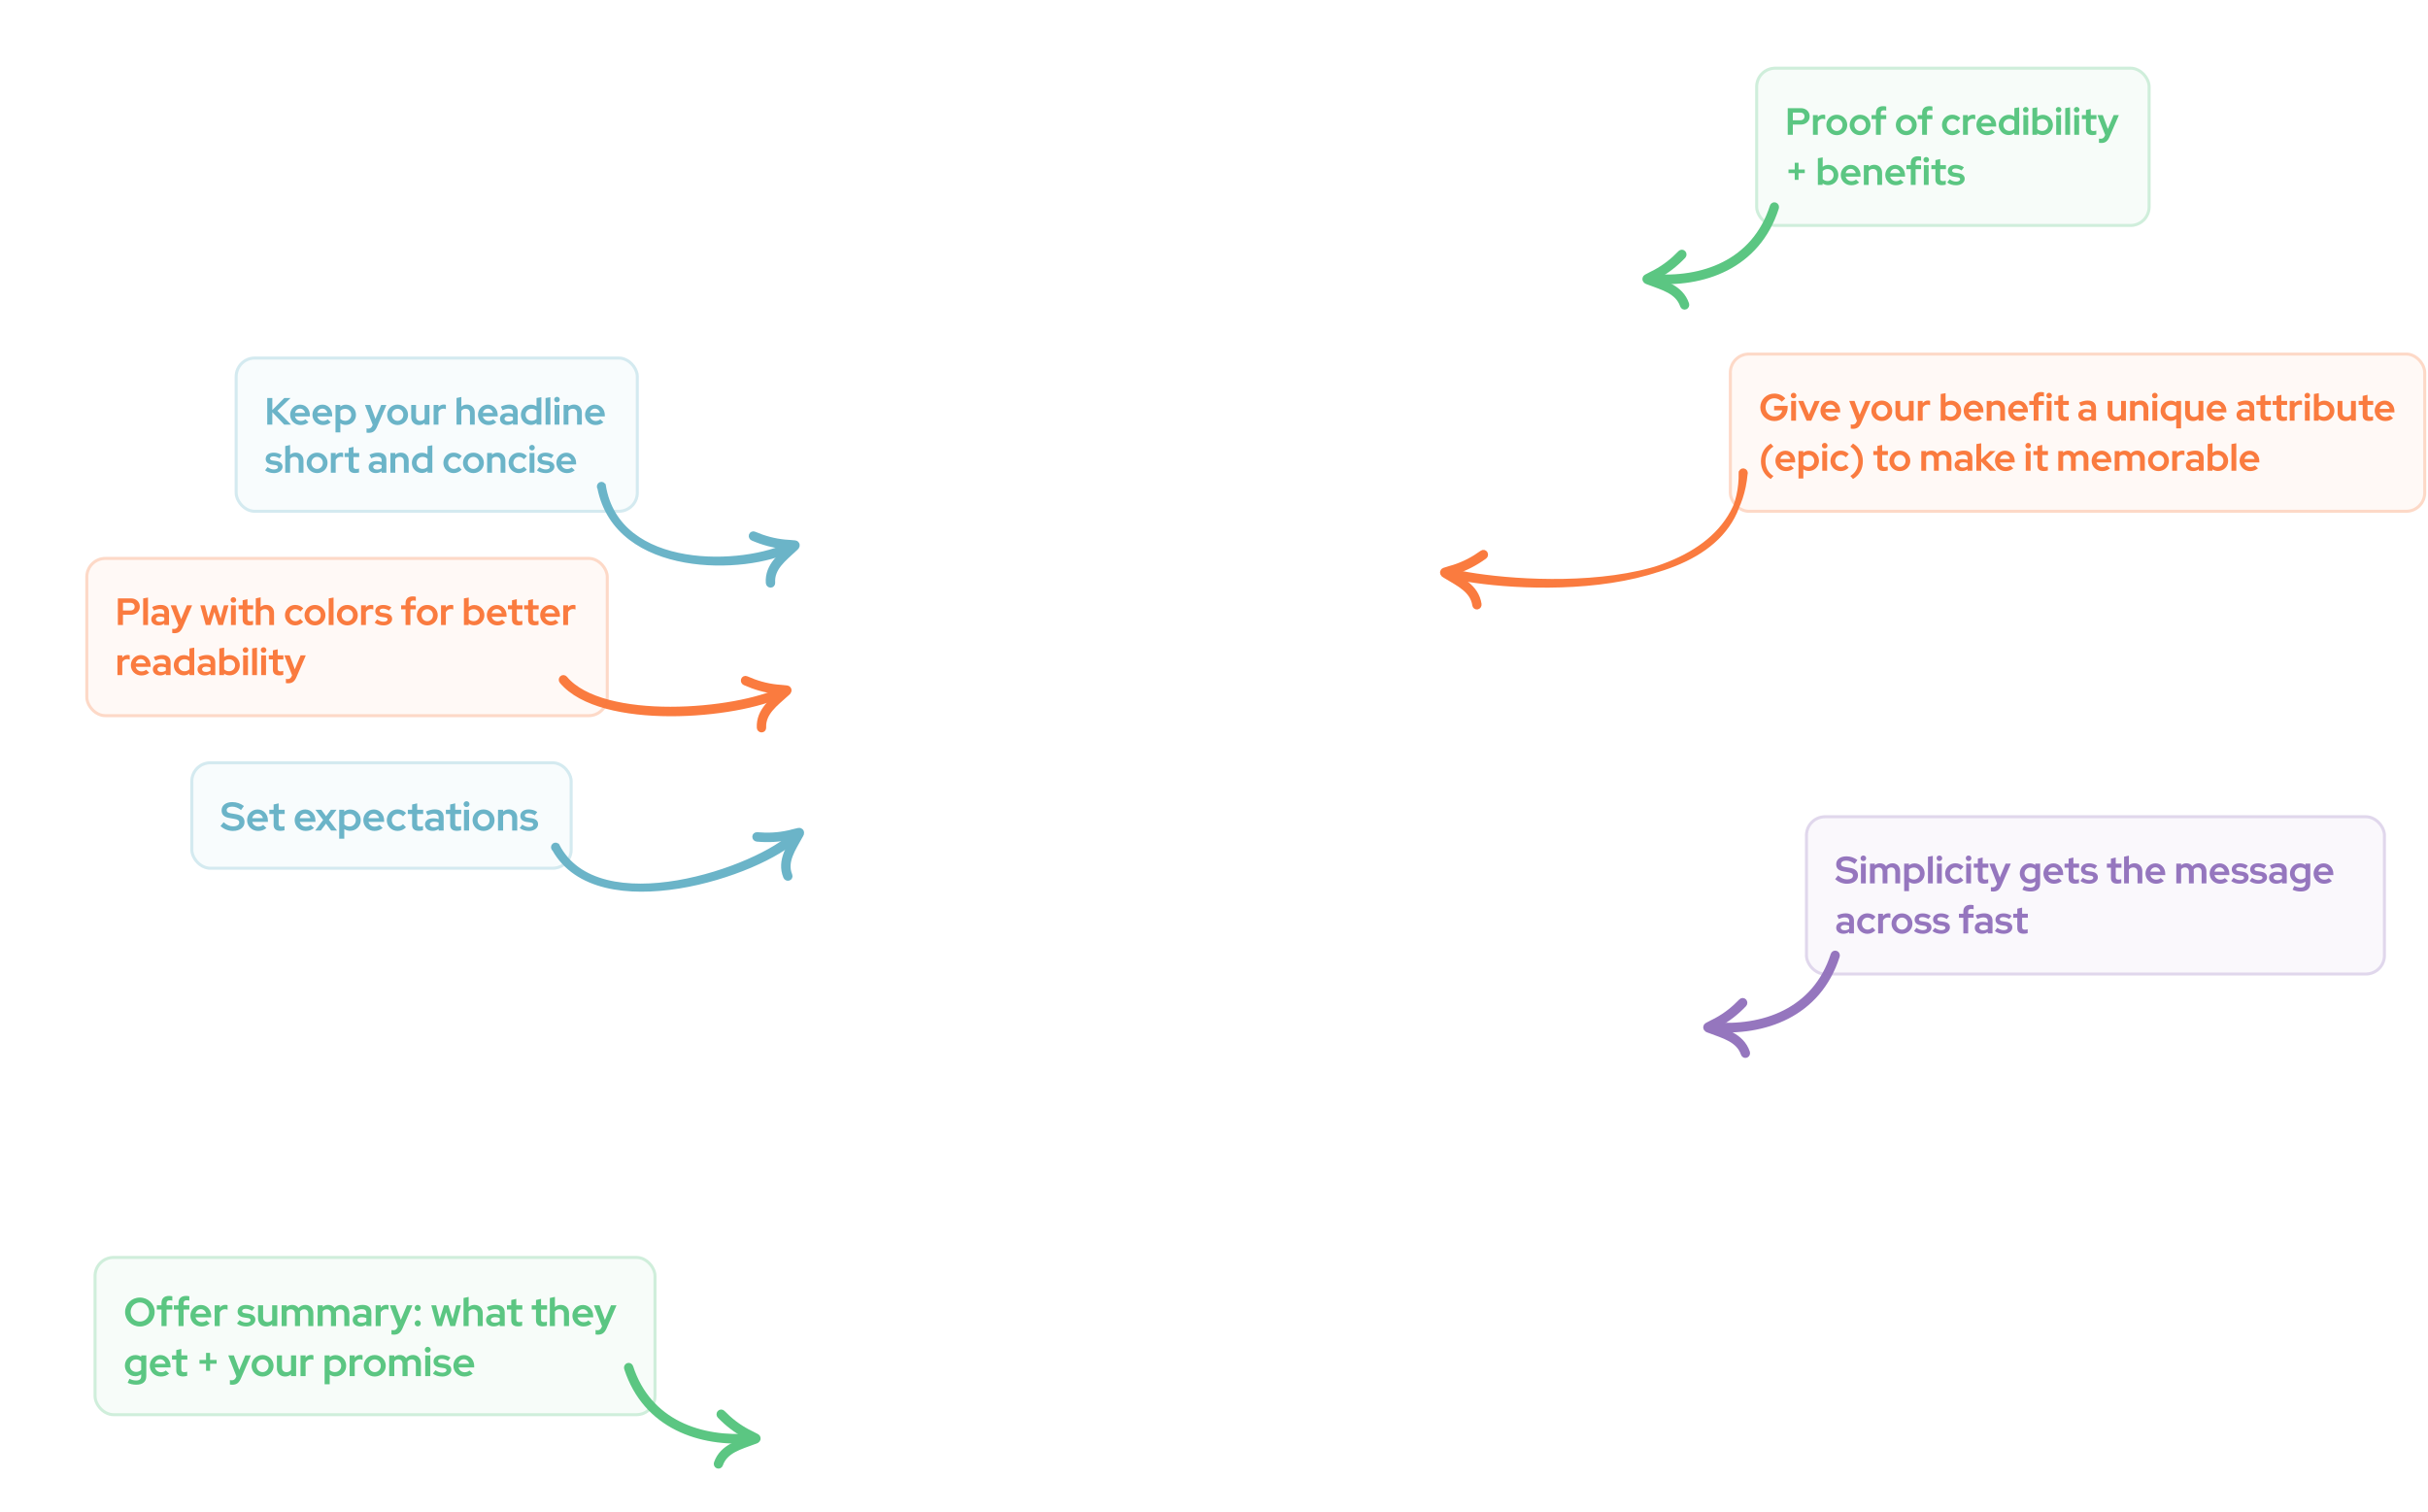 <svg width="1212" height="755" viewBox="0 0 1212 755" fill="none" xmlns="http://www.w3.org/2000/svg">
<rect x="95" y="380.055" width="190.862" height="54.147" rx="10" fill="#6BB4C8" fill-opacity="0.05"/>
<rect x="95.75" y="380.805" width="189.362" height="52.647" rx="9.25" stroke="#6BB4C8" stroke-opacity="0.25" stroke-width="1.5"/>
<path d="M116.22 414.828C113.98 414.828 111.74 413.948 110.08 412.388L111.64 410.468C113.24 411.908 114.7 412.548 116.4 412.548C118.24 412.548 119.42 411.788 119.42 410.628C119.42 409.588 118.72 409.088 116.96 408.788L114.32 408.328C111.86 407.908 110.62 406.648 110.62 404.608C110.62 402.048 112.7 400.428 116.02 400.428C118.06 400.428 120.2 401.148 121.76 402.388L120.32 404.388C118.82 403.228 117.38 402.688 115.86 402.688C114.22 402.688 113.16 403.368 113.16 404.408C113.16 405.348 113.76 405.808 115.28 406.048L117.82 406.468C120.68 406.928 122.06 408.228 122.06 410.388C122.06 413.088 119.76 414.828 116.22 414.828ZM128.875 414.828C125.755 414.828 123.355 412.468 123.355 409.448C123.355 406.448 125.675 404.108 128.635 404.108C131.555 404.108 133.735 406.468 133.735 409.628V410.288H125.915C126.255 411.688 127.455 412.688 128.995 412.688C129.935 412.688 130.795 412.368 131.355 411.828L133.015 413.368C131.755 414.368 130.495 414.828 128.875 414.828ZM125.895 408.468H131.235C130.935 407.148 129.875 406.208 128.575 406.208C127.235 406.208 126.215 407.088 125.895 408.468ZM139.962 414.788C137.742 414.788 136.582 413.768 136.582 411.808V406.388H134.442V404.268H136.582V401.628L139.102 401.048V404.268H142.102V406.388H139.102V411.268C139.102 412.268 139.502 412.648 140.562 412.648C141.102 412.648 141.502 412.588 142.022 412.408V414.488C141.462 414.668 140.562 414.788 139.962 414.788ZM152.605 414.828C149.485 414.828 147.085 412.468 147.085 409.448C147.085 406.448 149.405 404.108 152.365 404.108C155.285 404.108 157.465 406.468 157.465 409.628V410.288H149.645C149.985 411.688 151.185 412.688 152.725 412.688C153.665 412.688 154.525 412.368 155.085 411.828L156.745 413.368C155.485 414.368 154.225 414.828 152.605 414.828ZM149.625 408.468H154.965C154.665 407.148 153.605 406.208 152.305 406.208C150.965 406.208 149.945 407.088 149.625 408.468ZM157.324 414.628L161.304 409.348L157.444 404.268H160.404L162.784 407.488L165.164 404.268H168.004L164.184 409.308L168.244 414.628H165.284L162.724 411.188L160.164 414.628H157.324ZM169.323 418.708V404.268H171.823V405.168C172.663 404.488 173.703 404.128 174.823 404.128C177.783 404.128 180.083 406.468 180.083 409.448C180.083 412.448 177.763 414.768 174.763 414.768C173.703 414.768 172.703 414.468 171.863 413.888V418.708H169.323ZM174.443 412.608C176.243 412.608 177.603 411.248 177.603 409.468C177.603 407.668 176.223 406.308 174.443 406.308C173.403 406.308 172.483 406.668 171.863 407.368V411.568C172.483 412.228 173.423 412.608 174.443 412.608ZM186.883 414.828C183.763 414.828 181.363 412.468 181.363 409.448C181.363 406.448 183.683 404.108 186.643 404.108C189.563 404.108 191.743 406.468 191.743 409.628V410.288H183.923C184.263 411.688 185.463 412.688 187.003 412.688C187.943 412.688 188.803 412.368 189.363 411.828L191.023 413.368C189.763 414.368 188.503 414.828 186.883 414.828ZM183.903 408.468H189.243C188.943 407.148 187.883 406.208 186.583 406.208C185.243 406.208 184.223 407.088 183.903 408.468ZM198.481 414.828C195.441 414.828 193.081 412.488 193.081 409.448C193.081 406.428 195.441 404.068 198.481 404.068C200.101 404.068 201.661 404.728 202.721 405.888L201.161 407.548C200.401 406.708 199.521 406.288 198.521 406.288C196.861 406.288 195.581 407.668 195.581 409.448C195.581 411.248 196.881 412.608 198.581 412.608C199.541 412.608 200.361 412.228 201.141 411.408L202.661 413.008C201.581 414.148 200.061 414.828 198.481 414.828ZM209.103 414.788C206.883 414.788 205.723 413.768 205.723 411.808V406.388H203.583V404.268H205.723V401.628L208.243 401.048V404.268H211.243V406.388H208.243V411.268C208.243 412.268 208.643 412.648 209.703 412.648C210.243 412.648 210.643 412.588 211.163 412.408V414.488C210.603 414.668 209.703 414.788 209.103 414.788ZM215.923 414.808C213.683 414.808 212.143 413.508 212.143 411.628C212.143 409.668 213.703 408.508 216.343 408.508C217.263 408.508 218.163 408.648 218.963 408.948V408.108C218.963 406.828 218.183 406.188 216.683 406.188C215.803 406.188 214.823 406.448 213.523 407.048L212.603 405.168C214.203 404.428 215.643 404.068 217.103 404.068C219.883 404.068 221.463 405.448 221.463 407.868V414.628H218.963V413.848C218.083 414.508 217.103 414.808 215.923 414.808ZM214.543 411.588C214.543 412.428 215.343 412.968 216.563 412.968C217.503 412.968 218.303 412.728 218.963 412.208V410.648C218.263 410.328 217.523 410.188 216.663 410.188C215.343 410.188 214.543 410.708 214.543 411.588ZM228.087 414.788C225.867 414.788 224.707 413.768 224.707 411.808V406.388H222.567V404.268H224.707V401.628L227.227 401.048V404.268H230.227V406.388H227.227V411.268C227.227 412.268 227.627 412.648 228.687 412.648C229.227 412.648 229.627 412.588 230.147 412.408V414.488C229.587 414.668 228.687 414.788 228.087 414.788ZM232.888 402.908C232.068 402.908 231.408 402.248 231.408 401.448C231.408 400.628 232.068 399.988 232.888 399.988C233.688 399.988 234.348 400.628 234.348 401.448C234.348 402.248 233.688 402.908 232.888 402.908ZM231.608 414.628V404.268H234.148V414.628H231.608ZM241.374 414.828C238.294 414.828 235.894 412.468 235.894 409.468C235.894 406.448 238.294 404.088 241.374 404.088C244.454 404.088 246.874 406.448 246.874 409.468C246.874 412.468 244.454 414.828 241.374 414.828ZM241.374 412.628C243.074 412.628 244.394 411.228 244.394 409.468C244.394 407.668 243.054 406.288 241.374 406.288C239.694 406.288 238.374 407.668 238.374 409.468C238.374 411.228 239.694 412.628 241.374 412.628ZM248.6 414.628V404.268H251.14V405.168C251.92 404.448 252.94 404.068 254.1 404.068C256.5 404.068 258.18 405.768 258.18 408.188V414.628H255.66V408.568C255.66 407.148 254.76 406.268 253.38 406.268C252.42 406.268 251.64 406.668 251.14 407.388V414.628H248.6ZM264.119 414.828C262.239 414.828 260.599 414.308 259.419 413.368L260.699 411.688C261.879 412.508 262.959 412.908 264.079 412.908C265.359 412.908 266.199 412.408 266.199 411.688C266.199 411.088 265.779 410.748 264.819 410.608L262.859 410.328C260.799 410.008 259.739 408.988 259.739 407.328C259.739 405.368 261.379 404.088 263.979 404.088C265.479 404.088 266.919 404.528 268.199 405.388L266.959 407.048C265.839 406.348 264.819 406.008 263.739 406.008C262.699 406.008 261.999 406.468 261.999 407.128C261.999 407.768 262.419 408.068 263.479 408.228L265.439 408.508C267.479 408.808 268.599 409.828 268.599 411.448C268.599 413.388 266.679 414.828 264.119 414.828Z" fill="#6BB4C8"/>
<path fill-rule="evenodd" clip-rule="evenodd" d="M314.558 682.491C323.637 710.396 349.89 719.266 375.229 717.129C375.664 717.094 376.046 717.448 376.079 717.921C376.112 718.394 375.786 718.809 375.351 718.845C349.303 721.043 322.398 711.75 313.066 683.063C312.92 682.617 313.136 682.126 313.549 681.966C313.96 681.807 314.412 682.042 314.558 682.491Z" fill="#5BC682" stroke="#5BC682" stroke-width="3.073"/>
<path fill-rule="evenodd" clip-rule="evenodd" d="M375.407 718.027C374.147 717.387 372.558 716.604 372.38 716.51C367.556 713.946 363.356 710.707 359.447 706.688C359.129 706.362 359.115 705.817 359.415 705.471C359.715 705.126 360.217 705.111 360.535 705.437C364.324 709.335 368.396 712.478 373.076 714.964C373.349 715.109 376.923 716.867 377.621 717.282C377.909 717.45 378.023 717.643 378.046 717.691C378.177 717.942 378.166 718.163 378.127 718.331C378.082 718.519 377.938 718.812 377.593 719.018C377.231 719.233 376.383 719.477 376.174 719.557C373.018 720.778 369.398 721.842 366.239 723.564C363.227 725.206 360.632 727.448 359.368 731.098C359.215 731.542 358.757 731.767 358.348 731.6C357.939 731.433 357.732 730.935 357.886 730.491C359.299 726.411 362.163 723.861 365.529 722.026C368.669 720.315 372.251 719.232 375.407 718.027Z" fill="#5BC682" stroke="#5BC682" stroke-width="3.073"/>
<path fill-rule="evenodd" clip-rule="evenodd" d="M277.793 422.322C298.342 462.146 378.991 434.308 396.759 416.288C397.064 415.979 397.588 415.999 397.927 416.334C398.265 416.669 398.294 417.193 397.988 417.502C379.724 436.028 298.703 462.386 277.042 423.72C276.635 423.478 276.474 422.967 276.681 422.58C276.886 422.194 277.384 422.078 277.793 422.322Z" fill="#5BC682" stroke="#6BB4C8" stroke-width="3.073"/>
<path fill-rule="evenodd" clip-rule="evenodd" d="M397.488 416.849C396.11 417.183 394.388 417.622 394.19 417.666C388.839 418.857 383.513 419.134 377.891 418.636C377.434 418.596 377.062 418.193 377.06 417.739C377.058 417.284 377.429 416.948 377.885 416.988C383.338 417.473 388.503 417.206 393.693 416.05C393.996 415.982 397.867 414.993 398.671 414.854C399 414.795 399.214 414.866 399.263 414.887C399.528 414.992 399.667 415.165 399.749 415.317C399.84 415.489 399.924 415.802 399.8 416.182C399.668 416.578 399.188 417.311 399.082 417.507C397.502 420.471 395.467 423.618 394.217 426.961C393.024 430.15 392.545 433.522 394.007 437.092C394.186 437.527 393.988 437.992 393.568 438.131C393.147 438.271 392.661 438.029 392.483 437.594C390.849 433.603 391.327 429.825 392.659 426.262C393.903 422.938 395.897 419.802 397.488 416.849Z" fill="#5BC682" stroke="#6BB4C8" stroke-width="3.073"/>
<path fill-rule="evenodd" clip-rule="evenodd" d="M300.86 242.388C307.997 286.629 372.011 283.669 394.504 272.072C394.891 271.874 395.382 272.055 395.6 272.479C395.817 272.903 395.681 273.41 395.294 273.608C372.172 285.531 308.266 286.97 299.712 243.483C299.401 243.126 299.406 242.591 299.723 242.287C300.039 241.984 300.548 242.03 300.86 242.388Z" fill="#5BC682" stroke="#6BB4C8" stroke-width="3.073"/>
<path fill-rule="evenodd" clip-rule="evenodd" d="M395.023 272.832C393.61 272.721 391.836 272.602 391.635 272.582C386.179 272.049 381.031 270.655 375.843 268.432C375.422 268.252 375.193 267.753 375.333 267.321C375.473 266.888 375.929 266.684 376.351 266.864C381.381 269.021 386.374 270.375 391.666 270.891C391.974 270.922 395.961 271.186 396.768 271.304C397.099 271.35 397.28 271.484 397.32 271.52C397.54 271.702 397.618 271.91 397.648 272.079C397.681 272.271 397.664 272.595 397.428 272.917C397.179 273.253 396.495 273.8 396.334 273.953C393.91 276.279 390.996 278.636 388.768 281.424C386.642 284.083 385.138 287.139 385.416 290.987C385.45 291.455 385.117 291.836 384.675 291.838C384.232 291.839 383.845 291.458 383.811 290.99C383.5 286.688 385.13 283.247 387.505 280.275C389.721 277.503 392.592 275.144 395.023 272.832Z" fill="#5BC682" stroke="#6BB4C8" stroke-width="3.073"/>
<path fill-rule="evenodd" clip-rule="evenodd" d="M281.844 338.858C300.69 361.404 367.695 355.796 390.439 344.458C390.83 344.265 391.317 344.452 391.524 344.879C391.731 345.306 391.584 345.811 391.193 346.005C367.812 357.662 300.044 363.118 280.671 339.94C280.368 339.579 280.386 339.044 280.71 338.743C281.032 338.444 281.54 338.495 281.844 338.858Z" fill="#5BC682" stroke="#FA7B3F" stroke-width="3.073"/>
<path fill-rule="evenodd" clip-rule="evenodd" d="M390.939 345.225C389.53 345.097 387.761 344.957 387.56 344.935C382.122 344.337 377.011 342.881 371.88 340.595C371.463 340.41 371.247 339.908 371.396 339.477C371.546 339.046 372.007 338.847 372.424 339.032C377.399 341.251 382.355 342.664 387.631 343.244C387.938 343.278 391.915 343.59 392.718 343.717C393.048 343.767 393.226 343.904 393.265 343.94C393.481 344.124 393.553 344.333 393.58 344.503C393.608 344.695 393.583 345.02 393.34 345.339C393.083 345.672 392.387 346.211 392.222 346.363C389.746 348.661 386.78 350.985 384.488 353.749C382.301 356.385 380.727 359.424 380.915 363.278C380.938 363.747 380.596 364.124 380.154 364.12C379.712 364.117 379.334 363.731 379.311 363.262C379.102 358.953 380.811 355.529 383.253 352.584C385.532 349.836 388.456 347.51 390.939 345.225Z" fill="#5BC682" stroke="#FA7B3F" stroke-width="3.073"/>
<rect x="46.704" y="627" width="281" height="80" rx="10" fill="#5BC682" fill-opacity="0.05"/>
<rect x="47.454" y="627.75" width="279.5" height="78.5" rx="9.25" stroke="#5BC682" stroke-opacity="0.25" stroke-width="1.5"/>
<path d="M69.824 662.22C65.684 662.22 62.444 659.04 62.444 655C62.444 650.96 65.684 647.78 69.824 647.78C73.964 647.78 77.204 650.96 77.204 655C77.204 659.04 73.964 662.22 69.824 662.22ZM69.824 659.76C72.444 659.76 74.444 657.7 74.444 655C74.444 652.3 72.444 650.24 69.824 650.24C67.204 650.24 65.204 652.3 65.204 655C65.204 657.7 67.204 659.76 69.824 659.76ZM80.614 662V653.76H78.294V651.64H80.614V650.5C80.614 648.22 81.974 646.96 84.434 646.96C84.994 646.96 85.594 647.04 86.014 647.16V649.3C85.534 649.18 85.174 649.14 84.754 649.14C83.674 649.14 83.154 649.58 83.154 650.56V651.64H86.014V653.76H83.154V662H80.614ZM89.11 662V653.76H86.79V651.64H89.11V650.5C89.11 648.22 90.47 646.96 92.93 646.96C93.49 646.96 94.09 647.04 94.51 647.16V649.3C94.03 649.18 93.67 649.14 93.25 649.14C92.17 649.14 91.65 649.58 91.65 650.56V651.64H94.51V653.76H91.65V662H89.11ZM100.559 662.2C97.439 662.2 95.039 659.84 95.039 656.82C95.039 653.82 97.359 651.48 100.319 651.48C103.239 651.48 105.419 653.84 105.419 657V657.66H97.599C97.939 659.06 99.139 660.06 100.679 660.06C101.619 660.06 102.479 659.74 103.039 659.2L104.699 660.74C103.439 661.74 102.179 662.2 100.559 662.2ZM97.579 655.84H102.919C102.619 654.52 101.559 653.58 100.259 653.58C98.919 653.58 97.899 654.46 97.579 655.84ZM107.159 662V651.64H109.699V652.84C110.359 651.92 111.319 651.42 112.479 651.42C113.019 651.42 113.299 651.48 113.599 651.62V653.86C113.199 653.7 112.719 653.6 112.259 653.6C111.139 653.6 110.239 654.18 109.699 655.22V662H107.159ZM122.99 662.2C121.11 662.2 119.47 661.68 118.29 660.74L119.57 659.06C120.75 659.88 121.83 660.28 122.95 660.28C124.23 660.28 125.07 659.78 125.07 659.06C125.07 658.46 124.65 658.12 123.69 657.98L121.73 657.7C119.67 657.38 118.61 656.36 118.61 654.7C118.61 652.74 120.25 651.46 122.85 651.46C124.35 651.46 125.79 651.9 127.07 652.76L125.83 654.42C124.71 653.72 123.69 653.38 122.61 653.38C121.57 653.38 120.87 653.84 120.87 654.5C120.87 655.14 121.29 655.44 122.35 655.6L124.31 655.88C126.35 656.18 127.47 657.2 127.47 658.82C127.47 660.76 125.55 662.2 122.99 662.2ZM132.898 662.2C130.498 662.2 128.818 660.52 128.818 658.1V651.64H131.338V657.7C131.338 659.12 132.238 660.02 133.618 660.02C134.598 660.02 135.358 659.6 135.858 658.88V651.64H138.398V662H135.858V661.1C135.078 661.82 134.078 662.2 132.898 662.2ZM140.597 662V651.64H143.137V652.5C143.877 651.8 144.817 651.44 145.897 651.44C147.257 651.44 148.357 652.04 149.037 653.04C149.897 652 151.057 651.44 152.477 651.44C154.797 651.44 156.417 653.14 156.417 655.56V662H153.897V655.94C153.897 654.52 153.077 653.64 151.817 653.64C150.937 653.64 150.217 654.02 149.717 654.76C149.737 655.02 149.777 655.28 149.777 655.56V662H147.237V655.94C147.237 654.52 146.437 653.64 145.177 653.64C144.317 653.64 143.617 653.98 143.137 654.68V662H140.597ZM158.565 662V651.64H161.105V652.5C161.845 651.8 162.785 651.44 163.865 651.44C165.225 651.44 166.325 652.04 167.005 653.04C167.865 652 169.025 651.44 170.445 651.44C172.765 651.44 174.385 653.14 174.385 655.56V662H171.865V655.94C171.865 654.52 171.045 653.64 169.785 653.64C168.905 653.64 168.185 654.02 167.685 654.76C167.705 655.02 167.745 655.28 167.745 655.56V662H165.205V655.94C165.205 654.52 164.405 653.64 163.145 653.64C162.285 653.64 161.585 653.98 161.105 654.68V662H158.565ZM179.834 662.18C177.594 662.18 176.054 660.88 176.054 659C176.054 657.04 177.614 655.88 180.254 655.88C181.174 655.88 182.074 656.02 182.874 656.32V655.48C182.874 654.2 182.094 653.56 180.594 653.56C179.714 653.56 178.734 653.82 177.434 654.42L176.514 652.54C178.114 651.8 179.554 651.44 181.014 651.44C183.794 651.44 185.374 652.82 185.374 655.24V662H182.874V661.22C181.994 661.88 181.014 662.18 179.834 662.18ZM178.454 658.96C178.454 659.8 179.254 660.34 180.474 660.34C181.414 660.34 182.214 660.1 182.874 659.58V658.02C182.174 657.7 181.434 657.56 180.574 657.56C179.254 657.56 178.454 658.08 178.454 658.96ZM187.511 662V651.64H190.051V652.84C190.711 651.92 191.671 651.42 192.831 651.42C193.371 651.42 193.651 651.48 193.951 651.62V653.86C193.551 653.7 193.071 653.6 192.611 653.6C191.491 653.6 190.591 654.18 190.051 655.22V662H187.511ZM196.595 666.3C196.135 666.3 195.695 666.26 195.415 666.2V664C195.715 664.06 195.955 664.08 196.355 664.08C197.335 664.08 198.015 663.6 198.415 662.64L198.655 662.08L194.595 651.64H197.395L200.095 658.92L203.135 651.64H205.875L201.015 662.94C199.975 665.38 198.775 666.3 196.595 666.3ZM208.52 654.5C207.68 654.5 207 653.8 207 652.98C207 652.14 207.68 651.44 208.52 651.44C209.36 651.44 210.04 652.14 210.04 652.98C210.04 653.8 209.36 654.5 208.52 654.5ZM208.52 662.18C207.68 662.18 207 661.5 207 660.66C207 659.82 207.68 659.14 208.52 659.14C209.36 659.14 210.04 659.82 210.04 660.66C210.04 661.5 209.36 662.18 208.52 662.18ZM218.143 662L215.283 651.64H217.703L219.503 658.58L221.643 651.64H223.783L225.923 658.58L227.723 651.64H230.083L227.203 662H224.783L222.683 655.12L220.603 662H218.143ZM231.397 662V648L233.937 647.44V652.54C234.717 651.82 235.737 651.44 236.897 651.44C239.297 651.44 240.977 653.14 240.977 655.56V662H238.457V655.94C238.457 654.52 237.557 653.64 236.177 653.64C235.217 653.64 234.437 654.04 233.937 654.76V662H231.397ZM246.416 662.18C244.176 662.18 242.636 660.88 242.636 659C242.636 657.04 244.196 655.88 246.836 655.88C247.756 655.88 248.656 656.02 249.456 656.32V655.48C249.456 654.2 248.676 653.56 247.176 653.56C246.296 653.56 245.316 653.82 244.016 654.42L243.096 652.54C244.696 651.8 246.136 651.44 247.596 651.44C250.376 651.44 251.956 652.82 251.956 655.24V662H249.456V661.22C248.576 661.88 247.596 662.18 246.416 662.18ZM245.036 658.96C245.036 659.8 245.836 660.34 247.056 660.34C247.996 660.34 248.796 660.1 249.456 659.58V658.02C248.756 657.7 248.016 657.56 247.156 657.56C245.836 657.56 245.036 658.08 245.036 658.96ZM258.58 662.16C256.36 662.16 255.2 661.14 255.2 659.18V653.76H253.06V651.64H255.2V649L257.72 648.42V651.64H260.72V653.76H257.72V658.64C257.72 659.64 258.12 660.02 259.18 660.02C259.72 660.02 260.12 659.96 260.64 659.78V661.86C260.08 662.04 259.18 662.16 258.58 662.16ZM270.943 662.16C268.723 662.16 267.563 661.14 267.563 659.18V653.76H265.423V651.64H267.563V649L270.083 648.42V651.64H273.083V653.76H270.083V658.64C270.083 659.64 270.483 660.02 271.543 660.02C272.083 660.02 272.483 659.96 273.003 659.78V661.86C272.443 662.04 271.543 662.16 270.943 662.16ZM274.464 662V648L277.004 647.44V652.54C277.784 651.82 278.804 651.44 279.964 651.44C282.364 651.44 284.044 653.14 284.044 655.56V662H281.524V655.94C281.524 654.52 280.624 653.64 279.244 653.64C278.284 653.64 277.504 654.04 277.004 654.76V662H274.464ZM291.243 662.2C288.123 662.2 285.723 659.84 285.723 656.82C285.723 653.82 288.043 651.48 291.003 651.48C293.923 651.48 296.103 653.84 296.103 657V657.66H288.283C288.623 659.06 289.823 660.06 291.363 660.06C292.303 660.06 293.163 659.74 293.723 659.2L295.383 660.74C294.123 661.74 292.863 662.2 291.243 662.2ZM288.263 655.84H293.603C293.303 654.52 292.243 653.58 290.943 653.58C289.603 653.58 288.583 654.46 288.263 655.84ZM298.47 666.3C298.01 666.3 297.57 666.26 297.29 666.2V664C297.59 664.06 297.83 664.08 298.23 664.08C299.21 664.08 299.89 663.6 300.29 662.64L300.53 662.08L296.47 651.64H299.27L301.97 658.92L305.01 651.64H307.75L302.89 662.94C301.85 665.38 300.65 666.3 298.47 666.3ZM68.004 691.28C66.424 691.28 64.924 690.94 63.724 690.32L64.624 688.34C65.784 688.92 66.844 689.18 67.944 689.18C69.604 689.18 70.484 688.44 70.484 687V686.08C69.644 686.72 68.644 687.06 67.564 687.06C64.644 687.06 62.344 684.74 62.344 681.76C62.344 678.8 64.664 676.48 67.644 676.48C68.684 676.48 69.684 676.8 70.504 677.38V676.64H73.024V687.02C73.024 689.76 71.244 691.28 68.004 691.28ZM67.944 684.9C68.984 684.9 69.864 684.54 70.484 683.88V679.68C69.864 679.04 68.964 678.66 67.964 678.66C66.184 678.66 64.824 680 64.824 681.76C64.824 683.54 66.184 684.9 67.944 684.9ZM80.285 687.2C77.165 687.2 74.766 684.84 74.766 681.82C74.766 678.82 77.085 676.48 80.046 676.48C82.966 676.48 85.145 678.84 85.145 682V682.66H77.326C77.665 684.06 78.865 685.06 80.406 685.06C81.346 685.06 82.206 684.74 82.766 684.2L84.425 685.74C83.165 686.74 81.906 687.2 80.285 687.2ZM77.305 680.84H82.645C82.346 679.52 81.285 678.58 79.986 678.58C78.645 678.58 77.626 679.46 77.305 680.84ZM91.373 687.16C89.153 687.16 87.993 686.14 87.993 684.18V678.76H85.853V676.64H87.993V674L90.513 673.42V676.64H93.513V678.76H90.513V683.64C90.513 684.64 90.913 685.02 91.973 685.02C92.513 685.02 92.913 684.96 93.433 684.78V686.86C92.873 687.04 91.973 687.16 91.373 687.16ZM102.856 684.36V680.82H99.576V678.9H102.856V675.38H104.856V678.9H108.136V680.82H104.856V684.36H102.856ZM115.931 691.3C115.471 691.3 115.031 691.26 114.751 691.2V689C115.051 689.06 115.291 689.08 115.691 689.08C116.671 689.08 117.351 688.6 117.751 687.64L117.991 687.08L113.931 676.64H116.731L119.431 683.92L122.471 676.64H125.211L120.351 687.94C119.311 690.38 118.111 691.3 115.931 691.3ZM131.066 687.2C127.986 687.2 125.586 684.84 125.586 681.84C125.586 678.82 127.986 676.46 131.066 676.46C134.146 676.46 136.566 678.82 136.566 681.84C136.566 684.84 134.146 687.2 131.066 687.2ZM131.066 685C132.766 685 134.086 683.6 134.086 681.84C134.086 680.04 132.746 678.66 131.066 678.66C129.386 678.66 128.066 680.04 128.066 681.84C128.066 683.6 129.386 685 131.066 685ZM142.312 687.2C139.912 687.2 138.232 685.52 138.232 683.1V676.64H140.752V682.7C140.752 684.12 141.652 685.02 143.032 685.02C144.012 685.02 144.772 684.6 145.272 683.88V676.64H147.812V687H145.272V686.1C144.492 686.82 143.492 687.2 142.312 687.2ZM150.011 687V676.64H152.551V677.84C153.211 676.92 154.171 676.42 155.331 676.42C155.871 676.42 156.151 676.48 156.451 676.62V678.86C156.051 678.7 155.571 678.6 155.111 678.6C153.991 678.6 153.091 679.18 152.551 680.22V687H150.011ZM162.042 691.08V676.64H164.542V677.54C165.382 676.86 166.422 676.5 167.542 676.5C170.502 676.5 172.802 678.84 172.802 681.82C172.802 684.82 170.482 687.14 167.482 687.14C166.422 687.14 165.422 686.84 164.582 686.26V691.08H162.042ZM167.162 684.98C168.962 684.98 170.322 683.62 170.322 681.84C170.322 680.04 168.942 678.68 167.162 678.68C166.122 678.68 165.202 679.04 164.582 679.74V683.94C165.202 684.6 166.142 684.98 167.162 684.98ZM174.542 687V676.64H177.082V677.84C177.742 676.92 178.702 676.42 179.862 676.42C180.402 676.42 180.682 676.48 180.982 676.62V678.86C180.582 678.7 180.102 678.6 179.642 678.6C178.522 678.6 177.622 679.18 177.082 680.22V687H174.542ZM187.062 687.2C183.982 687.2 181.582 684.84 181.582 681.84C181.582 678.82 183.982 676.46 187.062 676.46C190.142 676.46 192.562 678.82 192.562 681.84C192.562 684.84 190.142 687.2 187.062 687.2ZM187.062 685C188.762 685 190.082 683.6 190.082 681.84C190.082 680.04 188.742 678.66 187.062 678.66C185.382 678.66 184.062 680.04 184.062 681.84C184.062 683.6 185.382 685 187.062 685ZM194.288 687V676.64H196.828V677.5C197.568 676.8 198.508 676.44 199.588 676.44C200.948 676.44 202.048 677.04 202.728 678.04C203.588 677 204.748 676.44 206.168 676.44C208.488 676.44 210.108 678.14 210.108 680.56V687H207.588V680.94C207.588 679.52 206.768 678.64 205.508 678.64C204.628 678.64 203.908 679.02 203.408 679.76C203.428 680.02 203.468 680.28 203.468 680.56V687H200.928V680.94C200.928 679.52 200.128 678.64 198.868 678.64C198.008 678.64 197.308 678.98 196.828 679.68V687H194.288ZM213.537 675.28C212.717 675.28 212.057 674.62 212.057 673.82C212.057 673 212.717 672.36 213.537 672.36C214.337 672.36 214.997 673 214.997 673.82C214.997 674.62 214.337 675.28 213.537 675.28ZM212.257 687V676.64H214.797V687H212.257ZM220.803 687.2C218.923 687.2 217.283 686.68 216.103 685.74L217.383 684.06C218.563 684.88 219.643 685.28 220.763 685.28C222.043 685.28 222.883 684.78 222.883 684.06C222.883 683.46 222.463 683.12 221.503 682.98L219.543 682.7C217.483 682.38 216.423 681.36 216.423 679.7C216.423 677.74 218.063 676.46 220.663 676.46C222.163 676.46 223.603 676.9 224.883 677.76L223.643 679.42C222.523 678.72 221.503 678.38 220.423 678.38C219.383 678.38 218.683 678.84 218.683 679.5C218.683 680.14 219.103 680.44 220.163 680.6L222.123 680.88C224.163 681.18 225.283 682.2 225.283 683.82C225.283 685.76 223.363 687.2 220.803 687.2ZM231.848 687.2C228.728 687.2 226.328 684.84 226.328 681.82C226.328 678.82 228.648 676.48 231.608 676.48C234.528 676.48 236.708 678.84 236.708 682V682.66H228.888C229.228 684.06 230.428 685.06 231.968 685.06C232.908 685.06 233.768 684.74 234.328 684.2L235.988 685.74C234.728 686.74 233.468 687.2 231.848 687.2ZM228.868 680.84H234.208C233.908 679.52 232.848 678.58 231.548 678.58C230.208 678.58 229.188 679.46 228.868 680.84Z" fill="#5BC682"/>
<rect x="42.583" y="278.027" width="261.298" height="80" rx="10" fill="#FA7B3F" fill-opacity="0.05"/>
<rect x="43.333" y="278.777" width="259.798" height="78.5" rx="9.25" stroke="#FA7B3F" stroke-opacity="0.25" stroke-width="1.5"/>
<path d="M58.837 312.027V298.727H65.353C67.957 298.727 69.781 300.437 69.781 302.85C69.781 305.225 67.938 306.916 65.353 306.916H61.383V312.027H58.837ZM61.383 304.788H65.069C66.361 304.788 67.216 304.028 67.216 302.869C67.216 301.691 66.361 300.931 65.069 300.931H61.383V304.788ZM71.467 312.027V298.727L73.88 298.309V312.027H71.467ZM79.111 312.198C76.983 312.198 75.52 310.963 75.52 309.177C75.52 307.315 77.002 306.213 79.51 306.213C80.384 306.213 81.239 306.346 81.999 306.631V305.833C81.999 304.617 81.258 304.009 79.833 304.009C78.997 304.009 78.066 304.256 76.831 304.826L75.957 303.04C77.477 302.337 78.845 301.995 80.232 301.995C82.873 301.995 84.374 303.306 84.374 305.605V312.027H81.999V311.286C81.163 311.913 80.232 312.198 79.111 312.198ZM77.8 309.139C77.8 309.937 78.56 310.45 79.719 310.45C80.612 310.45 81.372 310.222 81.999 309.728V308.246C81.334 307.942 80.631 307.809 79.814 307.809C78.56 307.809 77.8 308.303 77.8 309.139ZM87.092 316.112C86.655 316.112 86.237 316.074 85.971 316.017V313.927C86.256 313.984 86.484 314.003 86.864 314.003C87.795 314.003 88.441 313.547 88.821 312.635L89.049 312.103L85.192 302.185H87.852L90.417 309.101L93.305 302.185H95.908L91.291 312.92C90.303 315.238 89.163 316.112 87.092 316.112ZM102.701 312.027L99.984 302.185H102.283L103.993 308.778L106.026 302.185H108.059L110.092 308.778L111.802 302.185H114.044L111.308 312.027H109.009L107.014 305.491L105.038 312.027H102.701ZM116.51 300.893C115.731 300.893 115.104 300.266 115.104 299.506C115.104 298.727 115.731 298.119 116.51 298.119C117.27 298.119 117.897 298.727 117.897 299.506C117.897 300.266 117.27 300.893 116.51 300.893ZM115.294 312.027V302.185H117.707V312.027H115.294ZM124.343 312.179C122.234 312.179 121.132 311.21 121.132 309.348V304.199H119.099V302.185H121.132V299.677L123.526 299.126V302.185H126.376V304.199H123.526V308.835C123.526 309.785 123.906 310.146 124.913 310.146C125.426 310.146 125.806 310.089 126.3 309.918V311.894C125.768 312.065 124.913 312.179 124.343 312.179ZM127.688 312.027V298.727L130.101 298.195V303.04C130.842 302.356 131.811 301.995 132.913 301.995C135.193 301.995 136.789 303.61 136.789 305.909V312.027H134.395V306.27C134.395 304.921 133.54 304.085 132.229 304.085C131.317 304.085 130.576 304.465 130.101 305.149V312.027H127.688ZM147.373 312.217C144.485 312.217 142.243 309.994 142.243 307.106C142.243 304.237 144.485 301.995 147.373 301.995C148.912 301.995 150.394 302.622 151.401 303.724L149.919 305.301C149.197 304.503 148.361 304.104 147.411 304.104C145.834 304.104 144.618 305.415 144.618 307.106C144.618 308.816 145.853 310.108 147.468 310.108C148.38 310.108 149.159 309.747 149.9 308.968L151.344 310.488C150.318 311.571 148.874 312.217 147.373 312.217ZM157.228 312.217C154.302 312.217 152.022 309.975 152.022 307.125C152.022 304.256 154.302 302.014 157.228 302.014C160.154 302.014 162.453 304.256 162.453 307.125C162.453 309.975 160.154 312.217 157.228 312.217ZM157.228 310.127C158.843 310.127 160.097 308.797 160.097 307.125C160.097 305.415 158.824 304.104 157.228 304.104C155.632 304.104 154.378 305.415 154.378 307.125C154.378 308.797 155.632 310.127 157.228 310.127ZM164.092 312.027V298.727L166.505 298.309V312.027H164.092ZM173.37 312.217C170.444 312.217 168.164 309.975 168.164 307.125C168.164 304.256 170.444 302.014 173.37 302.014C176.296 302.014 178.595 304.256 178.595 307.125C178.595 309.975 176.296 312.217 173.37 312.217ZM173.37 310.127C174.985 310.127 176.239 308.797 176.239 307.125C176.239 305.415 174.966 304.104 173.37 304.104C171.774 304.104 170.52 305.415 170.52 307.125C170.52 308.797 171.774 310.127 173.37 310.127ZM180.235 312.027V302.185H182.648V303.325C183.275 302.451 184.187 301.976 185.289 301.976C185.802 301.976 186.068 302.033 186.353 302.166V304.294C185.973 304.142 185.517 304.047 185.08 304.047C184.016 304.047 183.161 304.598 182.648 305.586V312.027H180.235ZM191.489 312.217C189.703 312.217 188.145 311.723 187.024 310.83L188.24 309.234C189.361 310.013 190.387 310.393 191.451 310.393C192.667 310.393 193.465 309.918 193.465 309.234C193.465 308.664 193.066 308.341 192.154 308.208L190.292 307.942C188.335 307.638 187.328 306.669 187.328 305.092C187.328 303.23 188.886 302.014 191.356 302.014C192.781 302.014 194.149 302.432 195.365 303.249L194.187 304.826C193.123 304.161 192.154 303.838 191.128 303.838C190.14 303.838 189.475 304.275 189.475 304.902C189.475 305.51 189.874 305.795 190.881 305.947L192.743 306.213C194.681 306.498 195.745 307.467 195.745 309.006C195.745 310.849 193.921 312.217 191.489 312.217ZM202.443 312.027V304.199H200.239V302.185H202.443V301.102C202.443 298.936 203.735 297.739 206.072 297.739C206.604 297.739 207.174 297.815 207.573 297.929V299.962C207.117 299.848 206.775 299.81 206.376 299.81C205.35 299.81 204.856 300.228 204.856 301.159V302.185H207.573V304.199H204.856V312.027H202.443ZM213.281 312.217C210.355 312.217 208.075 309.975 208.075 307.125C208.075 304.256 210.355 302.014 213.281 302.014C216.207 302.014 218.506 304.256 218.506 307.125C218.506 309.975 216.207 312.217 213.281 312.217ZM213.281 310.127C214.896 310.127 216.15 308.797 216.15 307.125C216.15 305.415 214.877 304.104 213.281 304.104C211.685 304.104 210.431 305.415 210.431 307.125C210.431 308.797 211.685 310.127 213.281 310.127ZM220.146 312.027V302.185H222.559V303.325C223.186 302.451 224.098 301.976 225.2 301.976C225.713 301.976 225.979 302.033 226.264 302.166V304.294C225.884 304.142 225.428 304.047 224.991 304.047C223.927 304.047 223.072 304.598 222.559 305.586V312.027H220.146ZM231.576 312.027V298.727L233.989 298.309V303.021C234.768 302.375 235.756 302.052 236.801 302.052C239.613 302.052 241.798 304.275 241.798 307.106C241.798 309.956 239.594 312.16 236.744 312.16C235.718 312.16 234.749 311.856 233.951 311.305V312.027H231.576ZM236.44 310.108C238.15 310.108 239.442 308.816 239.442 307.125C239.442 305.415 238.131 304.123 236.44 304.123C235.452 304.123 234.578 304.465 233.989 305.13V309.12C234.578 309.747 235.471 310.108 236.44 310.108ZM248.258 312.217C245.294 312.217 243.014 309.975 243.014 307.106C243.014 304.256 245.218 302.033 248.03 302.033C250.804 302.033 252.875 304.275 252.875 307.277V307.904H245.446C245.769 309.234 246.909 310.184 248.372 310.184C249.265 310.184 250.082 309.88 250.614 309.367L252.191 310.83C250.994 311.78 249.797 312.217 248.258 312.217ZM245.427 306.175H250.5C250.215 304.921 249.208 304.028 247.973 304.028C246.7 304.028 245.731 304.864 245.427 306.175ZM258.791 312.179C256.682 312.179 255.58 311.21 255.58 309.348V304.199H253.547V302.185H255.58V299.677L257.974 299.126V302.185H260.824V304.199H257.974V308.835C257.974 309.785 258.354 310.146 259.361 310.146C259.874 310.146 260.254 310.089 260.748 309.918V311.894C260.216 312.065 259.361 312.179 258.791 312.179ZM266.862 312.179C264.753 312.179 263.651 311.21 263.651 309.348V304.199H261.618V302.185H263.651V299.677L266.045 299.126V302.185H268.895V304.199H266.045V308.835C266.045 309.785 266.425 310.146 267.432 310.146C267.945 310.146 268.325 310.089 268.819 309.918V311.894C268.287 312.065 267.432 312.179 266.862 312.179ZM274.884 312.217C271.92 312.217 269.64 309.975 269.64 307.106C269.64 304.256 271.844 302.033 274.656 302.033C277.43 302.033 279.501 304.275 279.501 307.277V307.904H272.072C272.395 309.234 273.535 310.184 274.998 310.184C275.891 310.184 276.708 309.88 277.24 309.367L278.817 310.83C277.62 311.78 276.423 312.217 274.884 312.217ZM272.053 306.175H277.126C276.841 304.921 275.834 304.028 274.599 304.028C273.326 304.028 272.357 304.864 272.053 306.175ZM281.154 312.027V302.185H283.567V303.325C284.194 302.451 285.106 301.976 286.208 301.976C286.721 301.976 286.987 302.033 287.272 302.166V304.294C286.892 304.142 286.436 304.047 285.999 304.047C284.935 304.047 284.08 304.598 283.567 305.586V312.027H281.154ZM58.627 337.027V327.185H61.041V328.325C61.667 327.451 62.58 326.976 63.681 326.976C64.195 326.976 64.46 327.033 64.746 327.166V329.294C64.365 329.142 63.91 329.047 63.472 329.047C62.408 329.047 61.553 329.598 61.041 330.586V337.027H58.627ZM70.559 337.217C67.596 337.217 65.316 334.975 65.316 332.106C65.316 329.256 67.519 327.033 70.332 327.033C73.106 327.033 75.177 329.275 75.177 332.277V332.904H67.748C68.07 334.234 69.21 335.184 70.674 335.184C71.567 335.184 72.383 334.88 72.915 334.367L74.493 335.83C73.296 336.78 72.099 337.217 70.559 337.217ZM67.728 331.175H72.802C72.516 329.921 71.51 329.028 70.275 329.028C69.001 329.028 68.032 329.864 67.728 331.175ZM79.89 337.198C77.762 337.198 76.299 335.963 76.299 334.177C76.299 332.315 77.781 331.213 80.289 331.213C81.163 331.213 82.018 331.346 82.778 331.631V330.833C82.778 329.617 82.037 329.009 80.612 329.009C79.776 329.009 78.845 329.256 77.61 329.826L76.736 328.04C78.256 327.337 79.624 326.995 81.011 326.995C83.652 326.995 85.153 328.306 85.153 330.605V337.027H82.778V336.286C81.942 336.913 81.011 337.198 79.89 337.198ZM78.579 334.139C78.579 334.937 79.339 335.45 80.498 335.45C81.391 335.45 82.151 335.222 82.778 334.728V333.246C82.113 332.942 81.41 332.809 80.593 332.809C79.339 332.809 78.579 333.303 78.579 334.139ZM91.724 337.16C88.931 337.16 86.746 334.937 86.746 332.106C86.746 329.256 88.95 327.052 91.8 327.052C92.788 327.052 93.757 327.337 94.555 327.888V323.727L96.968 323.309V337.027H94.574V336.172C93.795 336.818 92.807 337.16 91.724 337.16ZM92.104 335.108C93.092 335.108 93.947 334.747 94.555 334.082V330.092C93.966 329.465 93.073 329.104 92.104 329.104C90.413 329.104 89.102 330.396 89.102 332.087C89.102 333.797 90.413 335.108 92.104 335.108ZM102.193 337.198C100.065 337.198 98.602 335.963 98.602 334.177C98.602 332.315 100.084 331.213 102.592 331.213C103.466 331.213 104.321 331.346 105.081 331.631V330.833C105.081 329.617 104.34 329.009 102.915 329.009C102.079 329.009 101.148 329.256 99.913 329.826L99.039 328.04C100.559 327.337 101.927 326.995 103.314 326.995C105.955 326.995 107.456 328.306 107.456 330.605V337.027H105.081V336.286C104.245 336.913 103.314 337.198 102.193 337.198ZM100.882 334.139C100.882 334.937 101.642 335.45 102.801 335.45C103.694 335.45 104.454 335.222 105.081 334.728V333.246C104.416 332.942 103.713 332.809 102.896 332.809C101.642 332.809 100.882 333.303 100.882 334.139ZM109.486 337.027V323.727L111.899 323.309V328.021C112.678 327.375 113.666 327.052 114.711 327.052C117.523 327.052 119.708 329.275 119.708 332.106C119.708 334.956 117.504 337.16 114.654 337.16C113.628 337.16 112.659 336.856 111.861 336.305V337.027H109.486ZM114.35 335.108C116.06 335.108 117.352 333.816 117.352 332.125C117.352 330.415 116.041 329.123 114.35 329.123C113.362 329.123 112.488 329.465 111.899 330.13V334.12C112.488 334.747 113.381 335.108 114.35 335.108ZM122.577 325.893C121.798 325.893 121.171 325.266 121.171 324.506C121.171 323.727 121.798 323.119 122.577 323.119C123.337 323.119 123.964 323.727 123.964 324.506C123.964 325.266 123.337 325.893 122.577 325.893ZM121.361 337.027V327.185H123.774V337.027H121.361ZM125.87 337.027V323.727L128.283 323.309V337.027H125.87ZM131.594 325.893C130.815 325.893 130.188 325.266 130.188 324.506C130.188 323.727 130.815 323.119 131.594 323.119C132.354 323.119 132.981 323.727 132.981 324.506C132.981 325.266 132.354 325.893 131.594 325.893ZM130.378 337.027V327.185H132.791V337.027H130.378ZM139.428 337.179C137.319 337.179 136.217 336.21 136.217 334.348V329.199H134.184V327.185H136.217V324.677L138.611 324.126V327.185H141.461V329.199H138.611V333.835C138.611 334.785 138.991 335.146 139.998 335.146C140.511 335.146 140.891 335.089 141.385 334.918V336.894C140.853 337.065 139.998 337.179 139.428 337.179ZM143.833 341.112C143.396 341.112 142.978 341.074 142.712 341.017V338.927C142.997 338.984 143.225 339.003 143.605 339.003C144.536 339.003 145.182 338.547 145.562 337.635L145.79 337.103L141.933 327.185H144.593L147.158 334.101L150.046 327.185H152.649L148.032 337.92C147.044 340.238 145.904 341.112 143.833 341.112Z" fill="#FA7B3F"/>
<rect x="876.139" y="33.294" width="197.391" height="80" rx="10" fill="#5BC682" fill-opacity="0.05"/>
<rect x="876.889" y="34.044" width="195.891" height="78.5" rx="9.25" stroke="#5BC682" stroke-opacity="0.25" stroke-width="1.5"/>
<path d="M892.393 67.294V53.994H898.91C901.513 53.994 903.337 55.704 903.337 58.117C903.337 60.492 901.494 62.183 898.91 62.183H894.939V67.294H892.393ZM894.939 60.055H898.625C899.917 60.055 900.772 59.295 900.772 58.136C900.772 56.958 899.917 56.198 898.625 56.198H894.939V60.055ZM904.986 67.294V57.452H907.399V58.592C908.026 57.718 908.938 57.243 910.04 57.243C910.553 57.243 910.819 57.3 911.104 57.433V59.561C910.724 59.409 910.268 59.314 909.831 59.314C908.767 59.314 907.912 59.865 907.399 60.853V67.294H904.986ZM916.88 67.484C913.954 67.484 911.674 65.242 911.674 62.392C911.674 59.523 913.954 57.281 916.88 57.281C919.806 57.281 922.105 59.523 922.105 62.392C922.105 65.242 919.806 67.484 916.88 67.484ZM916.88 65.394C918.495 65.394 919.749 64.064 919.749 62.392C919.749 60.682 918.476 59.371 916.88 59.371C915.284 59.371 914.03 60.682 914.03 62.392C914.03 64.064 915.284 65.394 916.88 65.394ZM928.514 67.484C925.588 67.484 923.308 65.242 923.308 62.392C923.308 59.523 925.588 57.281 928.514 57.281C931.44 57.281 933.739 59.523 933.739 62.392C933.739 65.242 931.44 67.484 928.514 67.484ZM928.514 65.394C930.129 65.394 931.383 64.064 931.383 62.392C931.383 60.682 930.11 59.371 928.514 59.371C926.918 59.371 925.664 60.682 925.664 62.392C925.664 64.064 926.918 65.394 928.514 65.394ZM936.435 67.294V59.466H934.231V57.452H936.435V56.369C936.435 54.203 937.727 53.006 940.064 53.006C940.596 53.006 941.166 53.082 941.565 53.196V55.229C941.109 55.115 940.767 55.077 940.368 55.077C939.342 55.077 938.848 55.495 938.848 56.426V57.452H941.565V59.466H938.848V67.294H936.435ZM951.559 67.484C948.633 67.484 946.353 65.242 946.353 62.392C946.353 59.523 948.633 57.281 951.559 57.281C954.485 57.281 956.784 59.523 956.784 62.392C956.784 65.242 954.485 67.484 951.559 67.484ZM951.559 65.394C953.174 65.394 954.428 64.064 954.428 62.392C954.428 60.682 953.155 59.371 951.559 59.371C949.963 59.371 948.709 60.682 948.709 62.392C948.709 64.064 949.963 65.394 951.559 65.394ZM959.48 67.294V59.466H957.276V57.452H959.48V56.369C959.48 54.203 960.772 53.006 963.109 53.006C963.641 53.006 964.211 53.082 964.61 53.196V55.229C964.154 55.115 963.812 55.077 963.413 55.077C962.387 55.077 961.893 55.495 961.893 56.426V57.452H964.61V59.466H961.893V67.294H959.48ZM974.528 67.484C971.64 67.484 969.398 65.261 969.398 62.373C969.398 59.504 971.64 57.262 974.528 57.262C976.067 57.262 977.549 57.889 978.556 58.991L977.074 60.568C976.352 59.77 975.516 59.371 974.566 59.371C972.989 59.371 971.773 60.682 971.773 62.373C971.773 64.083 973.008 65.375 974.623 65.375C975.535 65.375 976.314 65.014 977.055 64.235L978.499 65.755C977.473 66.838 976.029 67.484 974.528 67.484ZM979.892 67.294V57.452H982.305V58.592C982.932 57.718 983.844 57.243 984.946 57.243C985.459 57.243 985.725 57.3 986.01 57.433V59.561C985.63 59.409 985.174 59.314 984.737 59.314C983.673 59.314 982.818 59.865 982.305 60.853V67.294H979.892ZM991.824 67.484C988.86 67.484 986.58 65.242 986.58 62.373C986.58 59.523 988.784 57.3 991.596 57.3C994.37 57.3 996.441 59.542 996.441 62.544V63.171H989.012C989.335 64.501 990.475 65.451 991.938 65.451C992.831 65.451 993.648 65.147 994.18 64.634L995.757 66.097C994.56 67.047 993.363 67.484 991.824 67.484ZM988.993 61.442H994.066C993.781 60.188 992.774 59.295 991.539 59.295C990.266 59.295 989.297 60.131 988.993 61.442ZM1002.69 67.427C999.897 67.427 997.712 65.204 997.712 62.373C997.712 59.523 999.916 57.319 1002.77 57.319C1003.75 57.319 1004.72 57.604 1005.52 58.155V53.994L1007.93 53.576V67.294H1005.54V66.439C1004.76 67.085 1003.77 67.427 1002.69 67.427ZM1003.07 65.375C1004.06 65.375 1004.91 65.014 1005.52 64.349V60.359C1004.93 59.732 1004.04 59.371 1003.07 59.371C1001.38 59.371 1000.07 60.663 1000.07 62.354C1000.07 64.064 1001.38 65.375 1003.07 65.375ZM1011.24 56.16C1010.46 56.16 1009.83 55.533 1009.83 54.773C1009.83 53.994 1010.46 53.386 1011.24 53.386C1012 53.386 1012.63 53.994 1012.63 54.773C1012.63 55.533 1012 56.16 1011.24 56.16ZM1010.02 67.294V57.452H1012.44V67.294H1010.02ZM1014.53 67.294V53.994L1016.95 53.576V58.288C1017.73 57.642 1018.71 57.319 1019.76 57.319C1022.57 57.319 1024.76 59.542 1024.76 62.373C1024.76 65.223 1022.55 67.427 1019.7 67.427C1018.68 67.427 1017.71 67.123 1016.91 66.572V67.294H1014.53ZM1019.4 65.375C1021.11 65.375 1022.4 64.083 1022.4 62.392C1022.4 60.682 1021.09 59.39 1019.4 59.39C1018.41 59.39 1017.54 59.732 1016.95 60.397V64.387C1017.54 65.014 1018.43 65.375 1019.4 65.375ZM1027.62 56.16C1026.85 56.16 1026.22 55.533 1026.22 54.773C1026.22 53.994 1026.85 53.386 1027.62 53.386C1028.38 53.386 1029.01 53.994 1029.01 54.773C1029.01 55.533 1028.38 56.16 1027.62 56.16ZM1026.41 67.294V57.452H1028.82V67.294H1026.41ZM1030.92 67.294V53.994L1033.33 53.576V67.294H1030.92ZM1036.64 56.16C1035.86 56.16 1035.24 55.533 1035.24 54.773C1035.24 53.994 1035.86 53.386 1036.64 53.386C1037.4 53.386 1038.03 53.994 1038.03 54.773C1038.03 55.533 1037.4 56.16 1036.64 56.16ZM1035.43 67.294V57.452H1037.84V67.294H1035.43ZM1044.48 67.446C1042.37 67.446 1041.26 66.477 1041.26 64.615V59.466H1039.23V57.452H1041.26V54.944L1043.66 54.393V57.452H1046.51V59.466H1043.66V64.102C1043.66 65.052 1044.04 65.413 1045.05 65.413C1045.56 65.413 1045.94 65.356 1046.43 65.185V67.161C1045.9 67.332 1045.05 67.446 1044.48 67.446ZM1048.88 71.379C1048.44 71.379 1048.02 71.341 1047.76 71.284V69.194C1048.04 69.251 1048.27 69.27 1048.65 69.27C1049.58 69.27 1050.23 68.814 1050.61 67.902L1050.84 67.37L1046.98 57.452H1049.64L1052.2 64.368L1055.09 57.452H1057.7L1053.08 68.187C1052.09 70.505 1050.95 71.379 1048.88 71.379ZM895.889 89.786V86.423H892.773V84.599H895.889V81.255H897.789V84.599H900.905V86.423H897.789V89.786H895.889ZM907.436 92.294V78.994L909.849 78.576V83.288C910.628 82.642 911.616 82.319 912.661 82.319C915.473 82.319 917.658 84.542 917.658 87.373C917.658 90.223 915.454 92.427 912.604 92.427C911.578 92.427 910.609 92.123 909.811 91.572V92.294H907.436ZM912.3 90.375C914.01 90.375 915.302 89.083 915.302 87.392C915.302 85.682 913.991 84.39 912.3 84.39C911.312 84.39 910.438 84.732 909.849 85.397V89.387C910.438 90.014 911.331 90.375 912.3 90.375ZM924.118 92.484C921.154 92.484 918.874 90.242 918.874 87.373C918.874 84.523 921.078 82.3 923.89 82.3C926.664 82.3 928.735 84.542 928.735 87.544V88.171H921.306C921.629 89.501 922.769 90.451 924.232 90.451C925.125 90.451 925.942 90.147 926.474 89.634L928.051 91.097C926.854 92.047 925.657 92.484 924.118 92.484ZM921.287 86.442H926.36C926.075 85.188 925.068 84.295 923.833 84.295C922.56 84.295 921.591 85.131 921.287 86.442ZM930.388 92.294V82.452H932.801V83.307C933.542 82.623 934.511 82.262 935.613 82.262C937.893 82.262 939.489 83.877 939.489 86.176V92.294H937.095V86.537C937.095 85.188 936.24 84.352 934.929 84.352C934.017 84.352 933.276 84.732 932.801 85.416V92.294H930.388ZM946.328 92.484C943.364 92.484 941.084 90.242 941.084 87.373C941.084 84.523 943.288 82.3 946.1 82.3C948.874 82.3 950.945 84.542 950.945 87.544V88.171H943.516C943.839 89.501 944.979 90.451 946.442 90.451C947.335 90.451 948.152 90.147 948.684 89.634L950.261 91.097C949.064 92.047 947.867 92.484 946.328 92.484ZM943.497 86.442H948.57C948.285 85.188 947.278 84.295 946.043 84.295C944.77 84.295 943.801 85.131 943.497 86.442ZM953.82 92.294V84.466H951.616V82.452H953.82V81.369C953.82 79.203 955.112 78.006 957.449 78.006C957.981 78.006 958.551 78.082 958.95 78.196V80.229C958.494 80.115 958.152 80.077 957.753 80.077C956.727 80.077 956.233 80.495 956.233 81.426V82.452H958.95V84.466H956.233V92.294H953.82ZM961.534 81.16C960.774 81.16 960.147 80.533 960.147 79.773C960.147 78.994 960.774 78.386 961.534 78.386C962.313 78.386 962.921 78.994 962.921 79.773C962.921 80.533 962.313 81.16 961.534 81.16ZM960.337 92.294V82.452H962.731V92.294H960.337ZM969.329 92.446C967.22 92.446 966.118 91.477 966.118 89.615V84.466H964.085V82.452H966.118V79.944L968.512 79.393V82.452H971.362V84.466H968.512V89.102C968.512 90.052 968.892 90.413 969.899 90.413C970.412 90.413 970.792 90.356 971.286 90.185V92.161C970.754 92.332 969.899 92.446 969.329 92.446ZM976.469 92.484C974.683 92.484 973.125 91.99 972.004 91.097L973.22 89.501C974.341 90.28 975.367 90.66 976.431 90.66C977.647 90.66 978.445 90.185 978.445 89.501C978.445 88.931 978.046 88.608 977.134 88.475L975.272 88.209C973.315 87.905 972.308 86.936 972.308 85.359C972.308 83.497 973.866 82.281 976.336 82.281C977.761 82.281 979.129 82.699 980.345 83.516L979.167 85.093C978.103 84.428 977.134 84.105 976.108 84.105C975.12 84.105 974.455 84.542 974.455 85.169C974.455 85.777 974.854 86.062 975.861 86.214L977.723 86.48C979.661 86.765 980.725 87.734 980.725 89.273C980.725 91.116 978.901 92.484 976.469 92.484Z" fill="#5BC682"/>
<path fill-rule="evenodd" clip-rule="evenodd" d="M884.974 103.111C875.896 131.456 849.642 140.465 824.303 138.295C823.868 138.259 823.486 138.618 823.453 139.099C823.42 139.579 823.746 140.001 824.181 140.037C850.229 142.27 877.134 132.831 886.466 103.693C886.612 103.239 886.396 102.74 885.983 102.578C885.572 102.417 885.12 102.656 884.974 103.111Z" fill="#6BB4C8" stroke="#5BC682" stroke-width="3.073"/>
<path fill-rule="evenodd" clip-rule="evenodd" d="M824.125 139.206C825.385 138.557 826.975 137.761 827.153 137.665C831.977 135.061 836.176 131.771 840.086 127.689C840.403 127.358 840.417 126.804 840.117 126.453C839.818 126.102 839.315 126.087 838.998 126.418C835.208 130.378 831.136 133.57 826.456 136.095C826.183 136.243 822.609 138.028 821.911 138.449C821.624 138.621 821.509 138.816 821.486 138.865C821.355 139.12 821.366 139.344 821.405 139.515C821.45 139.707 821.594 140.003 821.94 140.213C822.302 140.432 823.149 140.679 823.358 140.761C826.514 142.001 830.134 143.082 833.293 144.83C836.305 146.498 838.901 148.776 840.164 152.483C840.317 152.935 840.775 153.163 841.184 152.993C841.593 152.824 841.8 152.318 841.646 151.867C840.233 147.722 837.369 145.132 834.003 143.268C830.863 141.53 827.281 140.431 824.125 139.206Z" fill="#6BB4C8" stroke="#5BC682" stroke-width="3.073"/>
<path fill-rule="evenodd" clip-rule="evenodd" d="M915.335 476.687C906.257 505.032 880.003 514.042 854.665 511.871C854.229 511.835 853.847 512.194 853.814 512.675C853.781 513.155 854.107 513.577 854.542 513.613C880.591 515.846 907.495 506.407 916.827 477.269C916.973 476.815 916.757 476.316 916.344 476.154C915.933 475.993 915.482 476.232 915.335 476.687Z" fill="#6BB4C8" stroke="#9576BE" stroke-width="3.073"/>
<path fill-rule="evenodd" clip-rule="evenodd" d="M854.486 512.782C855.746 512.133 857.336 511.337 857.514 511.241C862.338 508.638 866.538 505.347 870.447 501.265C870.765 500.934 870.778 500.38 870.479 500.029C870.179 499.679 869.677 499.664 869.359 499.994C865.569 503.954 861.497 507.146 856.817 509.671C856.545 509.819 852.97 511.605 852.272 512.026C851.985 512.197 851.871 512.392 851.848 512.441C851.717 512.696 851.727 512.921 851.766 513.091C851.811 513.283 851.956 513.579 852.301 513.79C852.663 514.008 853.51 514.255 853.72 514.337C856.876 515.577 860.496 516.658 863.654 518.407C866.666 520.074 869.262 522.352 870.525 526.059C870.679 526.511 871.137 526.739 871.546 526.569C871.955 526.4 872.161 525.894 872.008 525.443C870.594 521.298 867.731 518.708 864.365 516.844C861.225 515.106 857.643 514.007 854.486 512.782Z" fill="#6BB4C8" stroke="#9576BE" stroke-width="3.073"/>
<rect x="901" y="407" width="290" height="80" rx="10" fill="#9576BE" fill-opacity="0.05"/>
<rect x="901.75" y="407.75" width="288.5" height="78.5" rx="9.25" stroke="#9576BE" stroke-opacity="0.25" stroke-width="1.5"/>
<path d="M921.909 441.19C919.781 441.19 917.653 440.354 916.076 438.872L917.558 437.048C919.078 438.416 920.465 439.024 922.08 439.024C923.828 439.024 924.949 438.302 924.949 437.2C924.949 436.212 924.284 435.737 922.612 435.452L920.104 435.015C917.767 434.616 916.589 433.419 916.589 431.481C916.589 429.049 918.565 427.51 921.719 427.51C923.657 427.51 925.69 428.194 927.172 429.372L925.804 431.272C924.379 430.17 923.011 429.657 921.567 429.657C920.009 429.657 919.002 430.303 919.002 431.291C919.002 432.184 919.572 432.621 921.016 432.849L923.429 433.248C926.146 433.685 927.457 434.92 927.457 436.972C927.457 439.537 925.272 441.19 921.909 441.19ZM930.155 429.866C929.376 429.866 928.749 429.239 928.749 428.479C928.749 427.7 929.376 427.092 930.155 427.092C930.915 427.092 931.542 427.7 931.542 428.479C931.542 429.239 930.915 429.866 930.155 429.866ZM928.939 441V431.158H931.352V441H928.939ZM933.447 441V431.158H935.86V431.975C936.563 431.31 937.456 430.968 938.482 430.968C939.774 430.968 940.819 431.538 941.465 432.488C942.282 431.5 943.384 430.968 944.733 430.968C946.937 430.968 948.476 432.583 948.476 434.882V441H946.082V435.243C946.082 433.894 945.303 433.058 944.106 433.058C943.27 433.058 942.586 433.419 942.111 434.122C942.13 434.369 942.168 434.616 942.168 434.882V441H939.755V435.243C939.755 433.894 938.995 433.058 937.798 433.058C936.981 433.058 936.316 433.381 935.86 434.046V441H933.447ZM950.518 444.876V431.158H952.893V432.013C953.691 431.367 954.679 431.025 955.743 431.025C958.555 431.025 960.74 433.248 960.74 436.079C960.74 438.929 958.536 441.133 955.686 441.133C954.679 441.133 953.729 440.848 952.931 440.297V444.876H950.518ZM955.382 439.081C957.092 439.081 958.384 437.789 958.384 436.098C958.384 434.388 957.073 433.096 955.382 433.096C954.394 433.096 953.52 433.438 952.931 434.103V438.093C953.52 438.72 954.413 439.081 955.382 439.081ZM962.393 441V427.7L964.806 427.282V441H962.393ZM968.117 429.866C967.338 429.866 966.711 429.239 966.711 428.479C966.711 427.7 967.338 427.092 968.117 427.092C968.877 427.092 969.504 427.7 969.504 428.479C969.504 429.239 968.877 429.866 968.117 429.866ZM966.901 441V431.158H969.314V441H966.901ZM976.103 441.19C973.215 441.19 970.973 438.967 970.973 436.079C970.973 433.21 973.215 430.968 976.103 430.968C977.642 430.968 979.124 431.595 980.131 432.697L978.649 434.274C977.927 433.476 977.091 433.077 976.141 433.077C974.564 433.077 973.348 434.388 973.348 436.079C973.348 437.789 974.583 439.081 976.198 439.081C977.11 439.081 977.889 438.72 978.63 437.941L980.074 439.461C979.048 440.544 977.604 441.19 976.103 441.19ZM982.683 429.866C981.904 429.866 981.277 429.239 981.277 428.479C981.277 427.7 981.904 427.092 982.683 427.092C983.443 427.092 984.07 427.7 984.07 428.479C984.07 429.239 983.443 429.866 982.683 429.866ZM981.467 441V431.158H983.88V441H981.467ZM990.517 441.152C988.408 441.152 987.306 440.183 987.306 438.321V433.172H985.273V431.158H987.306V428.65L989.7 428.099V431.158H992.55V433.172H989.7V437.808C989.7 438.758 990.08 439.119 991.087 439.119C991.6 439.119 991.98 439.062 992.474 438.891V440.867C991.942 441.038 991.087 441.152 990.517 441.152ZM994.921 445.085C994.484 445.085 994.066 445.047 993.8 444.99V442.9C994.085 442.957 994.313 442.976 994.693 442.976C995.624 442.976 996.27 442.52 996.65 441.608L996.878 441.076L993.021 431.158H995.681L998.246 438.074L1001.13 431.158H1003.74L999.12 441.893C998.132 444.211 996.992 445.085 994.921 445.085ZM1013.61 445.066C1012.11 445.066 1010.68 444.743 1009.54 444.154L1010.4 442.273C1011.5 442.824 1012.51 443.071 1013.55 443.071C1015.13 443.071 1015.96 442.368 1015.96 441V440.126C1015.17 440.734 1014.22 441.057 1013.19 441.057C1010.42 441.057 1008.23 438.853 1008.23 436.022C1008.23 433.21 1010.44 431.006 1013.27 431.006C1014.25 431.006 1015.2 431.31 1015.98 431.861V431.158H1018.38V441.019C1018.38 443.622 1016.69 445.066 1013.61 445.066ZM1013.55 439.005C1014.54 439.005 1015.38 438.663 1015.96 438.036V434.046C1015.38 433.438 1014.52 433.077 1013.57 433.077C1011.88 433.077 1010.59 434.35 1010.59 436.022C1010.59 437.713 1011.88 439.005 1013.55 439.005ZM1025.28 441.19C1022.31 441.19 1020.03 438.948 1020.03 436.079C1020.03 433.229 1022.24 431.006 1025.05 431.006C1027.82 431.006 1029.89 433.248 1029.89 436.25V436.877H1022.46C1022.79 438.207 1023.93 439.157 1025.39 439.157C1026.28 439.157 1027.1 438.853 1027.63 438.34L1029.21 439.803C1028.01 440.753 1026.81 441.19 1025.28 441.19ZM1022.44 435.148H1027.52C1027.23 433.894 1026.23 433.001 1024.99 433.001C1023.72 433.001 1022.75 433.837 1022.44 435.148ZM1035.81 441.152C1033.7 441.152 1032.6 440.183 1032.6 438.321V433.172H1030.56V431.158H1032.6V428.65L1034.99 428.099V431.158H1037.84V433.172H1034.99V437.808C1034.99 438.758 1035.37 439.119 1036.38 439.119C1036.89 439.119 1037.27 439.062 1037.77 438.891V440.867C1037.23 441.038 1036.38 441.152 1035.81 441.152ZM1042.95 441.19C1041.16 441.19 1039.6 440.696 1038.48 439.803L1039.7 438.207C1040.82 438.986 1041.85 439.366 1042.91 439.366C1044.13 439.366 1044.92 438.891 1044.92 438.207C1044.92 437.637 1044.53 437.314 1043.61 437.181L1041.75 436.915C1039.79 436.611 1038.79 435.642 1038.79 434.065C1038.79 432.203 1040.35 430.987 1042.82 430.987C1044.24 430.987 1045.61 431.405 1046.82 432.222L1045.65 433.799C1044.58 433.134 1043.61 432.811 1042.59 432.811C1041.6 432.811 1040.93 433.248 1040.93 433.875C1040.93 434.483 1041.33 434.768 1042.34 434.92L1044.2 435.186C1046.14 435.471 1047.2 436.44 1047.2 437.979C1047.2 439.822 1045.38 441.19 1042.95 441.19ZM1056.94 441.152C1054.83 441.152 1053.73 440.183 1053.73 438.321V433.172H1051.7V431.158H1053.73V428.65L1056.13 428.099V431.158H1058.98V433.172H1056.13V437.808C1056.13 438.758 1056.51 439.119 1057.51 439.119C1058.03 439.119 1058.41 439.062 1058.9 438.891V440.867C1058.37 441.038 1057.51 441.152 1056.94 441.152ZM1060.29 441V427.7L1062.7 427.168V432.013C1063.44 431.329 1064.41 430.968 1065.51 430.968C1067.79 430.968 1069.39 432.583 1069.39 434.882V441H1066.99V435.243C1066.99 433.894 1066.14 433.058 1064.83 433.058C1063.92 433.058 1063.18 433.438 1062.7 434.122V441H1060.29ZM1076.23 441.19C1073.26 441.19 1070.98 438.948 1070.98 436.079C1070.98 433.229 1073.19 431.006 1076 431.006C1078.77 431.006 1080.84 433.248 1080.84 436.25V436.877H1073.42C1073.74 438.207 1074.88 439.157 1076.34 439.157C1077.23 439.157 1078.05 438.853 1078.58 438.34L1080.16 439.803C1078.96 440.753 1077.77 441.19 1076.23 441.19ZM1073.4 435.148H1078.47C1078.18 433.894 1077.18 433.001 1075.94 433.001C1074.67 433.001 1073.7 433.837 1073.4 435.148ZM1086.36 441V431.158H1088.77V431.975C1089.47 431.31 1090.37 430.968 1091.39 430.968C1092.68 430.968 1093.73 431.538 1094.37 432.488C1095.19 431.5 1096.29 430.968 1097.64 430.968C1099.85 430.968 1101.39 432.583 1101.39 434.882V441H1098.99V435.243C1098.99 433.894 1098.21 433.058 1097.02 433.058C1096.18 433.058 1095.5 433.419 1095.02 434.122C1095.04 434.369 1095.08 434.616 1095.08 434.882V441H1092.66V435.243C1092.66 433.894 1091.9 433.058 1090.71 433.058C1089.89 433.058 1089.23 433.381 1088.77 434.046V441H1086.36ZM1108.23 441.19C1105.27 441.19 1102.99 438.948 1102.99 436.079C1102.99 433.229 1105.19 431.006 1108.01 431.006C1110.78 431.006 1112.85 433.248 1112.85 436.25V436.877H1105.42C1105.74 438.207 1106.88 439.157 1108.35 439.157C1109.24 439.157 1110.06 438.853 1110.59 438.34L1112.17 439.803C1110.97 440.753 1109.77 441.19 1108.23 441.19ZM1105.4 435.148H1110.48C1110.19 433.894 1109.18 433.001 1107.95 433.001C1106.68 433.001 1105.71 433.837 1105.4 435.148ZM1118.21 441.19C1116.42 441.19 1114.86 440.696 1113.74 439.803L1114.96 438.207C1116.08 438.986 1117.1 439.366 1118.17 439.366C1119.38 439.366 1120.18 438.891 1120.18 438.207C1120.18 437.637 1119.78 437.314 1118.87 437.181L1117.01 436.915C1115.05 436.611 1114.05 435.642 1114.05 434.065C1114.05 432.203 1115.6 430.987 1118.07 430.987C1119.5 430.987 1120.87 431.405 1122.08 432.222L1120.9 433.799C1119.84 433.134 1118.87 432.811 1117.85 432.811C1116.86 432.811 1116.19 433.248 1116.19 433.875C1116.19 434.483 1116.59 434.768 1117.6 434.92L1119.46 435.186C1121.4 435.471 1122.46 436.44 1122.46 437.979C1122.46 439.822 1120.64 441.19 1118.21 441.19ZM1127.41 441.19C1125.62 441.19 1124.07 440.696 1122.94 439.803L1124.16 438.207C1125.28 438.986 1126.31 439.366 1127.37 439.366C1128.59 439.366 1129.39 438.891 1129.39 438.207C1129.39 437.637 1128.99 437.314 1128.07 437.181L1126.21 436.915C1124.26 436.611 1123.25 435.642 1123.25 434.065C1123.25 432.203 1124.81 430.987 1127.28 430.987C1128.7 430.987 1130.07 431.405 1131.29 432.222L1130.11 433.799C1129.04 433.134 1128.07 432.811 1127.05 432.811C1126.06 432.811 1125.4 433.248 1125.4 433.875C1125.4 434.483 1125.79 434.768 1126.8 434.92L1128.66 435.186C1130.6 435.471 1131.67 436.44 1131.67 437.979C1131.67 439.822 1129.84 441.19 1127.41 441.19ZM1136.23 441.171C1134.1 441.171 1132.64 439.936 1132.64 438.15C1132.64 436.288 1134.12 435.186 1136.63 435.186C1137.5 435.186 1138.36 435.319 1139.12 435.604V434.806C1139.12 433.59 1138.38 432.982 1136.95 432.982C1136.12 432.982 1135.19 433.229 1133.95 433.799L1133.08 432.013C1134.6 431.31 1135.96 430.968 1137.35 430.968C1139.99 430.968 1141.49 432.279 1141.49 434.578V441H1139.12V440.259C1138.28 440.886 1137.35 441.171 1136.23 441.171ZM1134.92 438.112C1134.92 438.91 1135.68 439.423 1136.84 439.423C1137.73 439.423 1138.49 439.195 1139.12 438.701V437.219C1138.45 436.915 1137.75 436.782 1136.93 436.782C1135.68 436.782 1134.92 437.276 1134.92 438.112ZM1148.46 445.066C1146.96 445.066 1145.54 444.743 1144.4 444.154L1145.25 442.273C1146.35 442.824 1147.36 443.071 1148.41 443.071C1149.98 443.071 1150.82 442.368 1150.82 441V440.126C1150.02 440.734 1149.07 441.057 1148.05 441.057C1145.27 441.057 1143.09 438.853 1143.09 436.022C1143.09 433.21 1145.29 431.006 1148.12 431.006C1149.11 431.006 1150.06 431.31 1150.84 431.861V431.158H1153.23V441.019C1153.23 443.622 1151.54 445.066 1148.46 445.066ZM1148.41 439.005C1149.39 439.005 1150.23 438.663 1150.82 438.036V434.046C1150.23 433.438 1149.38 433.077 1148.43 433.077C1146.73 433.077 1145.44 434.35 1145.44 436.022C1145.44 437.713 1146.73 439.005 1148.41 439.005ZM1160.13 441.19C1157.17 441.19 1154.89 438.948 1154.89 436.079C1154.89 433.229 1157.09 431.006 1159.9 431.006C1162.68 431.006 1164.75 433.248 1164.75 436.25V436.877H1157.32C1157.64 438.207 1158.78 439.157 1160.25 439.157C1161.14 439.157 1161.96 438.853 1162.49 438.34L1164.06 439.803C1162.87 440.753 1161.67 441.19 1160.13 441.19ZM1157.3 435.148H1162.37C1162.09 433.894 1161.08 433.001 1159.85 433.001C1158.57 433.001 1157.6 433.837 1157.3 435.148ZM920.18 466.171C918.052 466.171 916.589 464.936 916.589 463.15C916.589 461.288 918.071 460.186 920.579 460.186C921.453 460.186 922.308 460.319 923.068 460.604V459.806C923.068 458.59 922.327 457.982 920.902 457.982C920.066 457.982 919.135 458.229 917.9 458.799L917.026 457.013C918.546 456.31 919.914 455.968 921.301 455.968C923.942 455.968 925.443 457.279 925.443 459.578V466H923.068V465.259C922.232 465.886 921.301 466.171 920.18 466.171ZM918.869 463.112C918.869 463.91 919.629 464.423 920.788 464.423C921.681 464.423 922.441 464.195 923.068 463.701V462.219C922.403 461.915 921.7 461.782 920.883 461.782C919.629 461.782 918.869 462.276 918.869 463.112ZM932.166 466.19C929.278 466.19 927.036 463.967 927.036 461.079C927.036 458.21 929.278 455.968 932.166 455.968C933.705 455.968 935.187 456.595 936.194 457.697L934.712 459.274C933.99 458.476 933.154 458.077 932.204 458.077C930.627 458.077 929.411 459.388 929.411 461.079C929.411 462.789 930.646 464.081 932.261 464.081C933.173 464.081 933.952 463.72 934.693 462.941L936.137 464.461C935.111 465.544 933.667 466.19 932.166 466.19ZM937.529 466V456.158H939.942V457.298C940.569 456.424 941.481 455.949 942.583 455.949C943.096 455.949 943.362 456.006 943.647 456.139V458.267C943.267 458.115 942.811 458.02 942.374 458.02C941.31 458.02 940.455 458.571 939.942 459.559V466H937.529ZM949.423 466.19C946.497 466.19 944.217 463.948 944.217 461.098C944.217 458.229 946.497 455.987 949.423 455.987C952.349 455.987 954.648 458.229 954.648 461.098C954.648 463.948 952.349 466.19 949.423 466.19ZM949.423 464.1C951.038 464.1 952.292 462.77 952.292 461.098C952.292 459.388 951.019 458.077 949.423 458.077C947.827 458.077 946.573 459.388 946.573 461.098C946.573 462.77 947.827 464.1 949.423 464.1ZM959.898 466.19C958.112 466.19 956.554 465.696 955.433 464.803L956.649 463.207C957.77 463.986 958.796 464.366 959.86 464.366C961.076 464.366 961.874 463.891 961.874 463.207C961.874 462.637 961.475 462.314 960.563 462.181L958.701 461.915C956.744 461.611 955.737 460.642 955.737 459.065C955.737 457.203 957.295 455.987 959.765 455.987C961.19 455.987 962.558 456.405 963.774 457.222L962.596 458.799C961.532 458.134 960.563 457.811 959.537 457.811C958.549 457.811 957.884 458.248 957.884 458.875C957.884 459.483 958.283 459.768 959.29 459.92L961.152 460.186C963.09 460.471 964.154 461.44 964.154 462.979C964.154 464.822 962.33 466.19 959.898 466.19ZM969.101 466.19C967.315 466.19 965.757 465.696 964.636 464.803L965.852 463.207C966.973 463.986 967.999 464.366 969.063 464.366C970.279 464.366 971.077 463.891 971.077 463.207C971.077 462.637 970.678 462.314 969.766 462.181L967.904 461.915C965.947 461.611 964.94 460.642 964.94 459.065C964.94 457.203 966.498 455.987 968.968 455.987C970.393 455.987 971.761 456.405 972.977 457.222L971.799 458.799C970.735 458.134 969.766 457.811 968.74 457.811C967.752 457.811 967.087 458.248 967.087 458.875C967.087 459.483 967.486 459.768 968.493 459.92L970.355 460.186C972.293 460.471 973.357 461.44 973.357 462.979C973.357 464.822 971.533 466.19 969.101 466.19ZM980.055 466V458.172H977.851V456.158H980.055V455.075C980.055 452.909 981.347 451.712 983.684 451.712C984.216 451.712 984.786 451.788 985.185 451.902V453.935C984.729 453.821 984.387 453.783 983.988 453.783C982.962 453.783 982.468 454.201 982.468 455.132V456.158H985.185V458.172H982.468V466H980.055ZM989.352 466.171C987.224 466.171 985.761 464.936 985.761 463.15C985.761 461.288 987.243 460.186 989.751 460.186C990.625 460.186 991.48 460.319 992.24 460.604V459.806C992.24 458.59 991.499 457.982 990.074 457.982C989.238 457.982 988.307 458.229 987.072 458.799L986.198 457.013C987.718 456.31 989.086 455.968 990.473 455.968C993.114 455.968 994.615 457.279 994.615 459.578V466H992.24V465.259C991.404 465.886 990.473 466.171 989.352 466.171ZM988.041 463.112C988.041 463.91 988.801 464.423 989.96 464.423C990.853 464.423 991.613 464.195 992.24 463.701V462.219C991.575 461.915 990.872 461.782 990.055 461.782C988.801 461.782 988.041 462.276 988.041 463.112ZM1000.25 466.19C998.469 466.19 996.911 465.696 995.79 464.803L997.006 463.207C998.127 463.986 999.153 464.366 1000.22 464.366C1001.43 464.366 1002.23 463.891 1002.23 463.207C1002.23 462.637 1001.83 462.314 1000.92 462.181L999.058 461.915C997.101 461.611 996.094 460.642 996.094 459.065C996.094 457.203 997.652 455.987 1000.12 455.987C1001.55 455.987 1002.91 456.405 1004.13 457.222L1002.95 458.799C1001.89 458.134 1000.92 457.811 999.894 457.811C998.906 457.811 998.241 458.248 998.241 458.875C998.241 459.483 998.64 459.768 999.647 459.92L1001.51 460.186C1003.45 460.471 1004.51 461.44 1004.51 462.979C1004.51 464.822 1002.69 466.19 1000.25 466.19ZM1010.2 466.152C1008.09 466.152 1006.99 465.183 1006.99 463.321V458.172H1004.96V456.158H1006.99V453.65L1009.39 453.099V456.158H1012.24V458.172H1009.39V462.808C1009.39 463.758 1009.77 464.119 1010.77 464.119C1011.29 464.119 1011.67 464.062 1012.16 463.891V465.867C1011.63 466.038 1010.77 466.152 1010.2 466.152Z" fill="#9576BE"/>
<path fill-rule="evenodd" clip-rule="evenodd" d="M869.451 235.808C870.541 304.044 747.966 291.938 723.442 285.204C723.02 285.089 722.58 285.374 722.46 285.84C722.34 286.307 722.584 286.78 723.005 286.895C748.216 293.819 864.863 303.662 870.813 236.651C871.039 236.231 870.917 235.701 870.541 235.467C870.166 235.234 869.678 235.387 869.451 235.808Z" stroke="#FA7B3F" stroke-width="3.073"/>
<path fill-rule="evenodd" clip-rule="evenodd" d="M723.102 286.067C724.459 285.658 726.166 285.164 726.359 285.102C731.575 283.417 736.302 280.944 740.888 277.639C741.26 277.372 741.374 276.829 741.143 276.43C740.912 276.03 740.421 275.924 740.049 276.192C735.603 279.398 731.019 281.798 725.959 283.432C725.664 283.527 721.824 284.634 721.061 284.922C720.748 285.038 720.6 285.209 720.569 285.253C720.394 285.48 720.363 285.703 720.371 285.877C720.38 286.074 720.468 286.392 720.77 286.661C721.086 286.942 721.875 287.339 722.066 287.457C724.944 289.25 728.307 290.97 731.096 293.263C733.756 295.449 735.895 298.161 736.464 302.036C736.533 302.508 736.942 302.815 737.375 302.722C737.808 302.63 738.103 302.17 738.034 301.698C737.396 297.366 735.05 294.299 732.079 291.855C729.306 289.576 725.983 287.845 723.102 286.067Z" fill="#5BC682" stroke="#FA7B3F" stroke-width="3.073"/>
<rect x="863" y="176" width="348.116" height="80" rx="10" fill="#FA7B3F" fill-opacity="0.05"/>
<rect x="863.75" y="176.75" width="346.616" height="78.5" rx="9.25" stroke="#FA7B3F" stroke-opacity="0.25" stroke-width="1.5"/>
<path d="M885.733 210.209C881.8 210.209 878.703 207.188 878.703 203.35C878.703 199.512 881.781 196.491 885.695 196.491C887.88 196.491 889.894 197.403 891.186 198.923L889.4 200.576C888.469 199.455 887.139 198.828 885.695 198.828C883.206 198.828 881.325 200.785 881.325 203.35C881.325 205.934 883.244 207.891 885.771 207.891C887.766 207.891 889.343 206.618 889.647 204.832H885.6V202.609H892.364V203.426C892.364 207.302 889.533 210.209 885.733 210.209ZM895.327 198.866C894.548 198.866 893.921 198.239 893.921 197.479C893.921 196.7 894.548 196.092 895.327 196.092C896.087 196.092 896.714 196.7 896.714 197.479C896.714 198.239 896.087 198.866 895.327 198.866ZM894.111 210V200.158H896.524V210H894.111ZM901.812 210L897.594 200.158H900.216L903.009 206.941L905.802 200.158H908.367L904.149 210H901.812ZM913.966 210.19C911.002 210.19 908.722 207.948 908.722 205.079C908.722 202.229 910.926 200.006 913.738 200.006C916.512 200.006 918.583 202.248 918.583 205.25V205.877H911.154C911.477 207.207 912.617 208.157 914.08 208.157C914.973 208.157 915.79 207.853 916.322 207.34L917.899 208.803C916.702 209.753 915.505 210.19 913.966 210.19ZM911.135 204.148H916.208C915.923 202.894 914.916 202.001 913.681 202.001C912.408 202.001 911.439 202.837 911.135 204.148ZM924.97 214.085C924.533 214.085 924.115 214.047 923.849 213.99V211.9C924.134 211.957 924.362 211.976 924.742 211.976C925.673 211.976 926.319 211.52 926.699 210.608L926.927 210.076L923.07 200.158H925.73L928.295 207.074L931.183 200.158H933.786L929.169 210.893C928.181 213.211 927.041 214.085 924.97 214.085ZM939.348 210.19C936.422 210.19 934.142 207.948 934.142 205.098C934.142 202.229 936.422 199.987 939.348 199.987C942.274 199.987 944.573 202.229 944.573 205.098C944.573 207.948 942.274 210.19 939.348 210.19ZM939.348 208.1C940.963 208.1 942.217 206.77 942.217 205.098C942.217 203.388 940.944 202.077 939.348 202.077C937.752 202.077 936.498 203.388 936.498 205.098C936.498 206.77 937.752 208.1 939.348 208.1ZM950.032 210.19C947.752 210.19 946.156 208.594 946.156 206.295V200.158H948.55V205.915C948.55 207.264 949.405 208.119 950.716 208.119C951.647 208.119 952.369 207.72 952.844 207.036V200.158H955.257V210H952.844V209.145C952.103 209.829 951.153 210.19 950.032 210.19ZM957.346 210V200.158H959.759V201.298C960.386 200.424 961.298 199.949 962.4 199.949C962.913 199.949 963.179 200.006 963.464 200.139V202.267C963.084 202.115 962.628 202.02 962.191 202.02C961.127 202.02 960.272 202.571 959.759 203.559V210H957.346ZM968.775 210V196.7L971.188 196.282V200.994C971.967 200.348 972.955 200.025 974 200.025C976.812 200.025 978.997 202.248 978.997 205.079C978.997 207.929 976.793 210.133 973.943 210.133C972.917 210.133 971.948 209.829 971.15 209.278V210H968.775ZM973.639 208.081C975.349 208.081 976.641 206.789 976.641 205.098C976.641 203.388 975.33 202.096 973.639 202.096C972.651 202.096 971.777 202.438 971.188 203.103V207.093C971.777 207.72 972.67 208.081 973.639 208.081ZM985.457 210.19C982.493 210.19 980.213 207.948 980.213 205.079C980.213 202.229 982.417 200.006 985.229 200.006C988.003 200.006 990.074 202.248 990.074 205.25V205.877H982.645C982.968 207.207 984.108 208.157 985.571 208.157C986.464 208.157 987.281 207.853 987.813 207.34L989.39 208.803C988.193 209.753 986.996 210.19 985.457 210.19ZM982.626 204.148H987.699C987.414 202.894 986.407 202.001 985.172 202.001C983.899 202.001 982.93 202.837 982.626 204.148ZM991.728 210V200.158H994.141V201.013C994.882 200.329 995.851 199.968 996.953 199.968C999.233 199.968 1000.83 201.583 1000.83 203.882V210H998.435V204.243C998.435 202.894 997.58 202.058 996.269 202.058C995.357 202.058 994.616 202.438 994.141 203.122V210H991.728ZM1007.67 210.19C1004.7 210.19 1002.42 207.948 1002.42 205.079C1002.42 202.229 1004.63 200.006 1007.44 200.006C1010.21 200.006 1012.28 202.248 1012.28 205.25V205.877H1004.86C1005.18 207.207 1006.32 208.157 1007.78 208.157C1008.67 208.157 1009.49 207.853 1010.02 207.34L1011.6 208.803C1010.4 209.753 1009.21 210.19 1007.67 210.19ZM1004.84 204.148H1009.91C1009.62 202.894 1008.62 202.001 1007.38 202.001C1006.11 202.001 1005.14 202.837 1004.84 204.148ZM1015.16 210V202.172H1012.96V200.158H1015.16V199.075C1015.16 196.909 1016.45 195.712 1018.79 195.712C1019.32 195.712 1019.89 195.788 1020.29 195.902V197.935C1019.83 197.821 1019.49 197.783 1019.09 197.783C1018.07 197.783 1017.57 198.201 1017.57 199.132V200.158H1020.29V202.172H1017.57V210H1015.16ZM1022.87 198.866C1022.11 198.866 1021.49 198.239 1021.49 197.479C1021.49 196.7 1022.11 196.092 1022.87 196.092C1023.65 196.092 1024.26 196.7 1024.26 197.479C1024.26 198.239 1023.65 198.866 1022.87 198.866ZM1021.68 210V200.158H1024.07V210H1021.68ZM1030.67 210.152C1028.56 210.152 1027.46 209.183 1027.46 207.321V202.172H1025.43V200.158H1027.46V197.65L1029.85 197.099V200.158H1032.7V202.172H1029.85V206.808C1029.85 207.758 1030.23 208.119 1031.24 208.119C1031.75 208.119 1032.13 208.062 1032.63 207.891V209.867C1032.09 210.038 1031.24 210.152 1030.67 210.152ZM1041.01 210.171C1038.88 210.171 1037.42 208.936 1037.42 207.15C1037.42 205.288 1038.9 204.186 1041.41 204.186C1042.28 204.186 1043.14 204.319 1043.9 204.604V203.806C1043.9 202.59 1043.16 201.982 1041.73 201.982C1040.89 201.982 1039.96 202.229 1038.73 202.799L1037.85 201.013C1039.37 200.31 1040.74 199.968 1042.13 199.968C1044.77 199.968 1046.27 201.279 1046.27 203.578V210H1043.9V209.259C1043.06 209.886 1042.13 210.171 1041.01 210.171ZM1039.7 207.112C1039.7 207.91 1040.46 208.423 1041.62 208.423C1042.51 208.423 1043.27 208.195 1043.9 207.701V206.219C1043.23 205.915 1042.53 205.782 1041.71 205.782C1040.46 205.782 1039.7 206.276 1039.7 207.112ZM1055.98 210.19C1053.7 210.19 1052.1 208.594 1052.1 206.295V200.158H1054.5V205.915C1054.5 207.264 1055.35 208.119 1056.66 208.119C1057.59 208.119 1058.32 207.72 1058.79 207.036V200.158H1061.2V210H1058.79V209.145C1058.05 209.829 1057.1 210.19 1055.98 210.19ZM1063.29 210V200.158H1065.71V201.013C1066.45 200.329 1067.42 199.968 1068.52 199.968C1070.8 199.968 1072.39 201.583 1072.39 203.882V210H1070V204.243C1070 202.894 1069.15 202.058 1067.83 202.058C1066.92 202.058 1066.18 202.438 1065.71 203.122V210H1063.29ZM1075.64 198.866C1074.86 198.866 1074.24 198.239 1074.24 197.479C1074.24 196.7 1074.86 196.092 1075.64 196.092C1076.4 196.092 1077.03 196.7 1077.03 197.479C1077.03 198.239 1076.4 198.866 1075.64 198.866ZM1074.43 210V200.158H1076.84V210H1074.43ZM1086.31 213.876V209.183C1085.51 209.81 1084.54 210.133 1083.48 210.133C1080.68 210.133 1078.5 207.91 1078.5 205.079C1078.5 202.229 1080.7 200.025 1083.55 200.025C1084.58 200.025 1085.55 200.329 1086.33 200.88V200.158H1088.72V213.876H1086.31ZM1083.86 208.081C1084.84 208.081 1085.7 207.72 1086.31 207.055V203.065C1085.72 202.438 1084.82 202.077 1083.86 202.077C1082.16 202.077 1080.85 203.369 1080.85 205.06C1080.85 206.77 1082.16 208.081 1083.86 208.081ZM1094.63 210.19C1092.35 210.19 1090.75 208.594 1090.75 206.295V200.158H1093.15V205.915C1093.15 207.264 1094 208.119 1095.31 208.119C1096.24 208.119 1096.97 207.72 1097.44 207.036V200.158H1099.85V210H1097.44V209.145C1096.7 209.829 1095.75 210.19 1094.63 210.19ZM1106.75 210.19C1103.79 210.19 1101.51 207.948 1101.51 205.079C1101.51 202.229 1103.71 200.006 1106.52 200.006C1109.3 200.006 1111.37 202.248 1111.37 205.25V205.877H1103.94C1104.26 207.207 1105.4 208.157 1106.86 208.157C1107.76 208.157 1108.57 207.853 1109.11 207.34L1110.68 208.803C1109.49 209.753 1108.29 210.19 1106.75 210.19ZM1103.92 204.148H1108.99C1108.71 202.894 1107.7 202.001 1106.46 202.001C1105.19 202.001 1104.22 202.837 1103.92 204.148ZM1120.01 210.171C1117.89 210.171 1116.42 208.936 1116.42 207.15C1116.42 205.288 1117.9 204.186 1120.41 204.186C1121.29 204.186 1122.14 204.319 1122.9 204.604V203.806C1122.9 202.59 1122.16 201.982 1120.74 201.982C1119.9 201.982 1118.97 202.229 1117.73 202.799L1116.86 201.013C1118.38 200.31 1119.75 199.968 1121.13 199.968C1123.78 199.968 1125.28 201.279 1125.28 203.578V210H1122.9V209.259C1122.07 209.886 1121.13 210.171 1120.01 210.171ZM1118.7 207.112C1118.7 207.91 1119.46 208.423 1120.62 208.423C1121.51 208.423 1122.27 208.195 1122.9 207.701V206.219C1122.24 205.915 1121.53 205.782 1120.72 205.782C1119.46 205.782 1118.7 206.276 1118.7 207.112ZM1131.57 210.152C1129.46 210.152 1128.36 209.183 1128.36 207.321V202.172H1126.33V200.158H1128.36V197.65L1130.75 197.099V200.158H1133.6V202.172H1130.75V206.808C1130.75 207.758 1131.13 208.119 1132.14 208.119C1132.65 208.119 1133.03 208.062 1133.53 207.891V209.867C1132.99 210.038 1132.14 210.152 1131.57 210.152ZM1139.64 210.152C1137.53 210.152 1136.43 209.183 1136.43 207.321V202.172H1134.4V200.158H1136.43V197.65L1138.82 197.099V200.158H1141.67V202.172H1138.82V206.808C1138.82 207.758 1139.2 208.119 1140.21 208.119C1140.72 208.119 1141.1 208.062 1141.6 207.891V209.867C1141.07 210.038 1140.21 210.152 1139.64 210.152ZM1142.99 210V200.158H1145.4V201.298C1146.03 200.424 1146.94 199.949 1148.04 199.949C1148.55 199.949 1148.82 200.006 1149.1 200.139V202.267C1148.72 202.115 1148.27 202.02 1147.83 202.02C1146.77 202.02 1145.91 202.571 1145.4 203.559V210H1142.99ZM1151.77 198.866C1150.99 198.866 1150.37 198.239 1150.37 197.479C1150.37 196.7 1150.99 196.092 1151.77 196.092C1152.53 196.092 1153.16 196.7 1153.16 197.479C1153.16 198.239 1152.53 198.866 1151.77 198.866ZM1150.56 210V200.158H1152.97V210H1150.56ZM1155.06 210V196.7L1157.48 196.282V200.994C1158.26 200.348 1159.24 200.025 1160.29 200.025C1163.1 200.025 1165.29 202.248 1165.29 205.079C1165.29 207.929 1163.08 210.133 1160.23 210.133C1159.21 210.133 1158.24 209.829 1157.44 209.278V210H1155.06ZM1159.93 208.081C1161.64 208.081 1162.93 206.789 1162.93 205.098C1162.93 203.388 1161.62 202.096 1159.93 202.096C1158.94 202.096 1158.07 202.438 1157.48 203.103V207.093C1158.07 207.72 1158.96 208.081 1159.93 208.081ZM1170.76 210.19C1168.48 210.19 1166.88 208.594 1166.88 206.295V200.158H1169.28V205.915C1169.28 207.264 1170.13 208.119 1171.44 208.119C1172.37 208.119 1173.1 207.72 1173.57 207.036V200.158H1175.98V210H1173.57V209.145C1172.83 209.829 1171.88 210.19 1170.76 210.19ZM1182.61 210.152C1180.5 210.152 1179.4 209.183 1179.4 207.321V202.172H1177.37V200.158H1179.4V197.65L1181.8 197.099V200.158H1184.65V202.172H1181.8V206.808C1181.8 207.758 1182.18 208.119 1183.18 208.119C1183.7 208.119 1184.08 208.062 1184.57 207.891V209.867C1184.04 210.038 1183.18 210.152 1182.61 210.152ZM1190.64 210.19C1187.67 210.19 1185.39 207.948 1185.39 205.079C1185.39 202.229 1187.6 200.006 1190.41 200.006C1193.18 200.006 1195.25 202.248 1195.25 205.25V205.877H1187.82C1188.15 207.207 1189.29 208.157 1190.75 208.157C1191.64 208.157 1192.46 207.853 1192.99 207.34L1194.57 208.803C1193.37 209.753 1192.17 210.19 1190.64 210.19ZM1187.8 204.148H1192.88C1192.59 202.894 1191.59 202.001 1190.35 202.001C1189.08 202.001 1188.11 202.837 1187.8 204.148ZM883.928 239.142C880.774 237.299 879.026 234.164 879.026 230.288C879.026 226.412 880.774 223.296 883.928 221.453L885.258 222.954C882.674 224.531 881.287 227.115 881.287 230.288C881.287 233.48 882.674 236.064 885.258 237.622L883.928 239.142ZM891.497 235.19C888.533 235.19 886.253 232.948 886.253 230.079C886.253 227.229 888.457 225.006 891.269 225.006C894.043 225.006 896.114 227.248 896.114 230.25V230.877H888.685C889.008 232.207 890.148 233.157 891.611 233.157C892.504 233.157 893.321 232.853 893.853 232.34L895.43 233.803C894.233 234.753 893.036 235.19 891.497 235.19ZM888.666 229.148H893.739C893.454 227.894 892.447 227.001 891.212 227.001C889.939 227.001 888.97 227.837 888.666 229.148ZM897.767 238.876V225.158H900.142V226.013C900.94 225.367 901.928 225.025 902.992 225.025C905.804 225.025 907.989 227.248 907.989 230.079C907.989 232.929 905.785 235.133 902.935 235.133C901.928 235.133 900.978 234.848 900.18 234.297V238.876H897.767ZM902.631 233.081C904.341 233.081 905.633 231.789 905.633 230.098C905.633 228.388 904.322 227.096 902.631 227.096C901.643 227.096 900.769 227.438 900.18 228.103V232.093C900.769 232.72 901.662 233.081 902.631 233.081ZM910.858 223.866C910.079 223.866 909.452 223.239 909.452 222.479C909.452 221.7 910.079 221.092 910.858 221.092C911.618 221.092 912.245 221.7 912.245 222.479C912.245 223.239 911.618 223.866 910.858 223.866ZM909.642 235V225.158H912.055V235H909.642ZM918.843 235.19C915.955 235.19 913.713 232.967 913.713 230.079C913.713 227.21 915.955 224.968 918.843 224.968C920.382 224.968 921.864 225.595 922.871 226.697L921.389 228.274C920.667 227.476 919.831 227.077 918.881 227.077C917.304 227.077 916.088 228.388 916.088 230.079C916.088 231.789 917.323 233.081 918.938 233.081C919.85 233.081 920.629 232.72 921.37 231.941L922.814 233.461C921.788 234.544 920.344 235.19 918.843 235.19ZM924.986 221.434C928.14 223.277 929.888 226.393 929.888 230.269C929.888 234.145 928.14 237.28 924.986 239.123L923.656 237.603C926.24 236.026 927.627 233.461 927.627 230.269C927.627 227.096 926.24 224.512 923.656 222.954L924.986 221.434ZM940.363 235.152C938.254 235.152 937.152 234.183 937.152 232.321V227.172H935.119V225.158H937.152V222.65L939.546 222.099V225.158H942.396V227.172H939.546V231.808C939.546 232.758 939.926 233.119 940.933 233.119C941.446 233.119 941.826 233.062 942.32 232.891V234.867C941.788 235.038 940.933 235.152 940.363 235.152ZM948.347 235.19C945.421 235.19 943.141 232.948 943.141 230.098C943.141 227.229 945.421 224.987 948.347 224.987C951.273 224.987 953.572 227.229 953.572 230.098C953.572 232.948 951.273 235.19 948.347 235.19ZM948.347 233.1C949.962 233.1 951.216 231.77 951.216 230.098C951.216 228.388 949.943 227.077 948.347 227.077C946.751 227.077 945.497 228.388 945.497 230.098C945.497 231.77 946.751 233.1 948.347 233.1ZM959.071 235V225.158H961.484V225.975C962.187 225.31 963.08 224.968 964.106 224.968C965.398 224.968 966.443 225.538 967.089 226.488C967.906 225.5 969.008 224.968 970.357 224.968C972.561 224.968 974.1 226.583 974.1 228.882V235H971.706V229.243C971.706 227.894 970.927 227.058 969.73 227.058C968.894 227.058 968.21 227.419 967.735 228.122C967.754 228.369 967.792 228.616 967.792 228.882V235H965.379V229.243C965.379 227.894 964.619 227.058 963.422 227.058C962.605 227.058 961.94 227.381 961.484 228.046V235H959.071ZM979.277 235.171C977.149 235.171 975.686 233.936 975.686 232.15C975.686 230.288 977.168 229.186 979.676 229.186C980.55 229.186 981.405 229.319 982.165 229.604V228.806C982.165 227.59 981.424 226.982 979.999 226.982C979.163 226.982 978.232 227.229 976.997 227.799L976.123 226.013C977.643 225.31 979.011 224.968 980.398 224.968C983.039 224.968 984.54 226.279 984.54 228.578V235H982.165V234.259C981.329 234.886 980.398 235.171 979.277 235.171ZM977.966 232.112C977.966 232.91 978.726 233.423 979.885 233.423C980.778 233.423 981.538 233.195 982.165 232.701V231.219C981.5 230.915 980.797 230.782 979.98 230.782C978.726 230.782 977.966 231.276 977.966 232.112ZM986.569 235V221.7L988.982 221.282V229.338L993.371 225.158H996.126L991.357 229.699L996.411 235H993.295L988.982 230.478V235H986.569ZM1001.08 235.19C998.117 235.19 995.837 232.948 995.837 230.079C995.837 227.229 998.041 225.006 1000.85 225.006C1003.63 225.006 1005.7 227.248 1005.7 230.25V230.877H998.269C998.592 232.207 999.732 233.157 1001.19 233.157C1002.09 233.157 1002.9 232.853 1003.44 232.34L1005.01 233.803C1003.82 234.753 1002.62 235.19 1001.08 235.19ZM998.25 229.148H1003.32C1003.04 227.894 1002.03 227.001 1000.8 227.001C999.523 227.001 998.554 227.837 998.25 229.148ZM1012.43 223.866C1011.65 223.866 1011.02 223.239 1011.02 222.479C1011.02 221.7 1011.65 221.092 1012.43 221.092C1013.19 221.092 1013.81 221.7 1013.81 222.479C1013.81 223.239 1013.19 223.866 1012.43 223.866ZM1011.21 235V225.158H1013.62V235H1011.21ZM1020.26 235.152C1018.15 235.152 1017.05 234.183 1017.05 232.321V227.172H1015.02V225.158H1017.05V222.65L1019.44 222.099V225.158H1022.29V227.172H1019.44V231.808C1019.44 232.758 1019.82 233.119 1020.83 233.119C1021.34 233.119 1021.72 233.062 1022.22 232.891V234.867C1021.68 235.038 1020.83 235.152 1020.26 235.152ZM1027.46 235V225.158H1029.88V225.975C1030.58 225.31 1031.47 224.968 1032.5 224.968C1033.79 224.968 1034.84 225.538 1035.48 226.488C1036.3 225.5 1037.4 224.968 1038.75 224.968C1040.95 224.968 1042.49 226.583 1042.49 228.882V235H1040.1V229.243C1040.1 227.894 1039.32 227.058 1038.12 227.058C1037.29 227.058 1036.6 227.419 1036.13 228.122C1036.15 228.369 1036.18 228.616 1036.18 228.882V235H1033.77V229.243C1033.77 227.894 1033.01 227.058 1031.81 227.058C1031 227.058 1030.33 227.381 1029.88 228.046V235H1027.46ZM1049.34 235.19C1046.38 235.19 1044.1 232.948 1044.1 230.079C1044.1 227.229 1046.3 225.006 1049.11 225.006C1051.89 225.006 1053.96 227.248 1053.96 230.25V230.877H1046.53C1046.85 232.207 1047.99 233.157 1049.46 233.157C1050.35 233.157 1051.17 232.853 1051.7 232.34L1053.27 233.803C1052.08 234.753 1050.88 235.19 1049.34 235.19ZM1046.51 229.148H1051.58C1051.3 227.894 1050.29 227.001 1049.06 227.001C1047.78 227.001 1046.81 227.837 1046.51 229.148ZM1055.61 235V225.158H1058.02V225.975C1058.73 225.31 1059.62 224.968 1060.65 224.968C1061.94 224.968 1062.98 225.538 1063.63 226.488C1064.45 225.5 1065.55 224.968 1066.9 224.968C1069.1 224.968 1070.64 226.583 1070.64 228.882V235H1068.25V229.243C1068.25 227.894 1067.47 227.058 1066.27 227.058C1065.43 227.058 1064.75 227.419 1064.28 228.122C1064.29 228.369 1064.33 228.616 1064.33 228.882V235H1061.92V229.243C1061.92 227.894 1061.16 227.058 1059.96 227.058C1059.15 227.058 1058.48 227.381 1058.02 228.046V235H1055.61ZM1077.45 235.19C1074.52 235.19 1072.24 232.948 1072.24 230.098C1072.24 227.229 1074.52 224.987 1077.45 224.987C1080.38 224.987 1082.68 227.229 1082.68 230.098C1082.68 232.948 1080.38 235.19 1077.45 235.19ZM1077.45 233.1C1079.07 233.1 1080.32 231.77 1080.32 230.098C1080.32 228.388 1079.05 227.077 1077.45 227.077C1075.85 227.077 1074.6 228.388 1074.6 230.098C1074.6 231.77 1075.85 233.1 1077.45 233.1ZM1084.32 235V225.158H1086.73V226.298C1087.36 225.424 1088.27 224.949 1089.37 224.949C1089.88 224.949 1090.15 225.006 1090.43 225.139V227.267C1090.05 227.115 1089.6 227.02 1089.16 227.02C1088.1 227.02 1087.24 227.571 1086.73 228.559V235H1084.32ZM1094.72 235.171C1092.6 235.171 1091.13 233.936 1091.13 232.15C1091.13 230.288 1092.61 229.186 1095.12 229.186C1096 229.186 1096.85 229.319 1097.61 229.604V228.806C1097.61 227.59 1096.87 226.982 1095.45 226.982C1094.61 226.982 1093.68 227.229 1092.44 227.799L1091.57 226.013C1093.09 225.31 1094.46 224.968 1095.84 224.968C1098.49 224.968 1099.99 226.279 1099.99 228.578V235H1097.61V234.259C1096.78 234.886 1095.84 235.171 1094.72 235.171ZM1093.41 232.112C1093.41 232.91 1094.17 233.423 1095.33 233.423C1096.22 233.423 1096.98 233.195 1097.61 232.701V231.219C1096.95 230.915 1096.24 230.782 1095.43 230.782C1094.17 230.782 1093.41 231.276 1093.41 232.112ZM1102.02 235V221.7L1104.43 221.282V225.994C1105.21 225.348 1106.2 225.025 1107.24 225.025C1110.05 225.025 1112.24 227.248 1112.24 230.079C1112.24 232.929 1110.03 235.133 1107.18 235.133C1106.16 235.133 1105.19 234.829 1104.39 234.278V235H1102.02ZM1106.88 233.081C1108.59 233.081 1109.88 231.789 1109.88 230.098C1109.88 228.388 1108.57 227.096 1106.88 227.096C1105.89 227.096 1105.02 227.438 1104.43 228.103V232.093C1105.02 232.72 1105.91 233.081 1106.88 233.081ZM1113.89 235V221.7L1116.3 221.282V235H1113.89ZM1123.21 235.19C1120.24 235.19 1117.96 232.948 1117.96 230.079C1117.96 227.229 1120.17 225.006 1122.98 225.006C1125.75 225.006 1127.82 227.248 1127.82 230.25V230.877H1120.4C1120.72 232.207 1121.86 233.157 1123.32 233.157C1124.21 233.157 1125.03 232.853 1125.56 232.34L1127.14 233.803C1125.94 234.753 1124.75 235.19 1123.21 235.19ZM1120.38 229.148H1125.45C1125.16 227.894 1124.16 227.001 1122.92 227.001C1121.65 227.001 1120.68 227.837 1120.38 229.148Z" fill="#FA7B3F"/>
<rect x="117.14" y="178" width="201.741" height="78" rx="10" fill="#6BB4C8" fill-opacity="0.05"/>
<rect x="117.89" y="178.75" width="200.241" height="76.5" rx="9.25" stroke="#6BB4C8" stroke-opacity="0.25" stroke-width="1.5"/>
<path d="M133.394 212V198.7H135.94V204.704L141.906 198.7H145.041L138.467 205.065L145.307 212H141.887L135.94 205.787V212H133.394ZM150.071 212.19C147.107 212.19 144.827 209.948 144.827 207.079C144.827 204.229 147.031 202.006 149.843 202.006C152.617 202.006 154.688 204.248 154.688 207.25V207.877H147.259C147.582 209.207 148.722 210.157 150.185 210.157C151.078 210.157 151.895 209.853 152.427 209.34L154.004 210.803C152.807 211.753 151.61 212.19 150.071 212.19ZM147.24 206.148H152.313C152.028 204.894 151.021 204.001 149.786 204.001C148.513 204.001 147.544 204.837 147.24 206.148ZM161.204 212.19C158.24 212.19 155.96 209.948 155.96 207.079C155.96 204.229 158.164 202.006 160.976 202.006C163.75 202.006 165.821 204.248 165.821 207.25V207.877H158.392C158.715 209.207 159.855 210.157 161.318 210.157C162.211 210.157 163.028 209.853 163.56 209.34L165.137 210.803C163.94 211.753 162.743 212.19 161.204 212.19ZM158.373 206.148H163.446C163.161 204.894 162.154 204.001 160.919 204.001C159.646 204.001 158.677 204.837 158.373 206.148ZM167.474 215.876V202.158H169.849V203.013C170.647 202.367 171.635 202.025 172.699 202.025C175.511 202.025 177.696 204.248 177.696 207.079C177.696 209.929 175.492 212.133 172.642 212.133C171.635 212.133 170.685 211.848 169.887 211.297V215.876H167.474ZM172.338 210.081C174.048 210.081 175.34 208.789 175.34 207.098C175.34 205.388 174.029 204.096 172.338 204.096C171.35 204.096 170.476 204.438 169.887 205.103V209.093C170.476 209.72 171.369 210.081 172.338 210.081ZM184.082 216.085C183.645 216.085 183.227 216.047 182.961 215.99V213.9C183.246 213.957 183.474 213.976 183.854 213.976C184.785 213.976 185.431 213.52 185.811 212.608L186.039 212.076L182.182 202.158H184.842L187.407 209.074L190.295 202.158H192.898L188.281 212.893C187.293 215.211 186.153 216.085 184.082 216.085ZM198.46 212.19C195.534 212.19 193.254 209.948 193.254 207.098C193.254 204.229 195.534 201.987 198.46 201.987C201.386 201.987 203.685 204.229 203.685 207.098C203.685 209.948 201.386 212.19 198.46 212.19ZM198.46 210.1C200.075 210.1 201.329 208.77 201.329 207.098C201.329 205.388 200.056 204.077 198.46 204.077C196.864 204.077 195.61 205.388 195.61 207.098C195.61 208.77 196.864 210.1 198.46 210.1ZM209.144 212.19C206.864 212.19 205.268 210.594 205.268 208.295V202.158H207.662V207.915C207.662 209.264 208.517 210.119 209.828 210.119C210.759 210.119 211.481 209.72 211.956 209.036V202.158H214.369V212H211.956V211.145C211.215 211.829 210.265 212.19 209.144 212.19ZM216.458 212V202.158H218.871V203.298C219.498 202.424 220.41 201.949 221.512 201.949C222.025 201.949 222.291 202.006 222.576 202.139V204.267C222.196 204.115 221.74 204.02 221.303 204.02C220.239 204.02 219.384 204.571 218.871 205.559V212H216.458ZM227.888 212V198.7L230.301 198.168V203.013C231.042 202.329 232.011 201.968 233.113 201.968C235.393 201.968 236.989 203.583 236.989 205.882V212H234.595V206.243C234.595 204.894 233.74 204.058 232.429 204.058C231.517 204.058 230.776 204.438 230.301 205.122V212H227.888ZM243.828 212.19C240.864 212.19 238.584 209.948 238.584 207.079C238.584 204.229 240.788 202.006 243.6 202.006C246.374 202.006 248.445 204.248 248.445 207.25V207.877H241.016C241.339 209.207 242.479 210.157 243.942 210.157C244.835 210.157 245.652 209.853 246.184 209.34L247.761 210.803C246.564 211.753 245.367 212.19 243.828 212.19ZM240.997 206.148H246.07C245.785 204.894 244.778 204.001 243.543 204.001C242.27 204.001 241.301 204.837 240.997 206.148ZM253.159 212.171C251.031 212.171 249.568 210.936 249.568 209.15C249.568 207.288 251.05 206.186 253.558 206.186C254.432 206.186 255.287 206.319 256.047 206.604V205.806C256.047 204.59 255.306 203.982 253.881 203.982C253.045 203.982 252.114 204.229 250.879 204.799L250.005 203.013C251.525 202.31 252.893 201.968 254.28 201.968C256.921 201.968 258.422 203.279 258.422 205.578V212H256.047V211.259C255.211 211.886 254.28 212.171 253.159 212.171ZM251.848 209.112C251.848 209.91 252.608 210.423 253.767 210.423C254.66 210.423 255.42 210.195 256.047 209.701V208.219C255.382 207.915 254.679 207.782 253.862 207.782C252.608 207.782 251.848 208.276 251.848 209.112ZM264.992 212.133C262.199 212.133 260.014 209.91 260.014 207.079C260.014 204.229 262.218 202.025 265.068 202.025C266.056 202.025 267.025 202.31 267.823 202.861V198.7L270.236 198.282V212H267.842V211.145C267.063 211.791 266.075 212.133 264.992 212.133ZM265.372 210.081C266.36 210.081 267.215 209.72 267.823 209.055V205.065C267.234 204.438 266.341 204.077 265.372 204.077C263.681 204.077 262.37 205.369 262.37 207.06C262.37 208.77 263.681 210.081 265.372 210.081ZM272.326 212V198.7L274.739 198.282V212H272.326ZM278.051 200.866C277.272 200.866 276.645 200.239 276.645 199.479C276.645 198.7 277.272 198.092 278.051 198.092C278.811 198.092 279.438 198.7 279.438 199.479C279.438 200.239 278.811 200.866 278.051 200.866ZM276.835 212V202.158H279.248V212H276.835ZM281.344 212V202.158H283.757V203.013C284.498 202.329 285.467 201.968 286.569 201.968C288.849 201.968 290.445 203.583 290.445 205.882V212H288.051V206.243C288.051 204.894 287.196 204.058 285.885 204.058C284.973 204.058 284.232 204.438 283.757 205.122V212H281.344ZM297.284 212.19C294.32 212.19 292.04 209.948 292.04 207.079C292.04 204.229 294.244 202.006 297.056 202.006C299.83 202.006 301.901 204.248 301.901 207.25V207.877H294.472C294.795 209.207 295.935 210.157 297.398 210.157C298.291 210.157 299.108 209.853 299.64 209.34L301.217 210.803C300.02 211.753 298.823 212.19 297.284 212.19ZM294.453 206.148H299.526C299.241 204.894 298.234 204.001 296.999 204.001C295.726 204.001 294.757 204.837 294.453 206.148ZM136.795 236.19C135.009 236.19 133.451 235.696 132.33 234.803L133.546 233.207C134.667 233.986 135.693 234.366 136.757 234.366C137.973 234.366 138.771 233.891 138.771 233.207C138.771 232.637 138.372 232.314 137.46 232.181L135.598 231.915C133.641 231.611 132.634 230.642 132.634 229.065C132.634 227.203 134.192 225.987 136.662 225.987C138.087 225.987 139.455 226.405 140.671 227.222L139.493 228.799C138.429 228.134 137.46 227.811 136.434 227.811C135.446 227.811 134.781 228.248 134.781 228.875C134.781 229.483 135.18 229.768 136.187 229.92L138.049 230.186C139.987 230.471 141.051 231.44 141.051 232.979C141.051 234.822 139.227 236.19 136.795 236.19ZM142.388 236V222.7L144.801 222.168V227.013C145.542 226.329 146.511 225.968 147.613 225.968C149.893 225.968 151.489 227.583 151.489 229.882V236H149.095V230.243C149.095 228.894 148.24 228.058 146.929 228.058C146.017 228.058 145.276 228.438 144.801 229.122V236H142.388ZM158.29 236.19C155.364 236.19 153.084 233.948 153.084 231.098C153.084 228.229 155.364 225.987 158.29 225.987C161.216 225.987 163.515 228.229 163.515 231.098C163.515 233.948 161.216 236.19 158.29 236.19ZM158.29 234.1C159.905 234.1 161.159 232.77 161.159 231.098C161.159 229.388 159.886 228.077 158.29 228.077C156.694 228.077 155.44 229.388 155.44 231.098C155.44 232.77 156.694 234.1 158.29 234.1ZM165.154 236V226.158H167.567V227.298C168.194 226.424 169.106 225.949 170.208 225.949C170.721 225.949 170.987 226.006 171.272 226.139V228.267C170.892 228.115 170.436 228.02 169.999 228.02C168.935 228.02 168.08 228.571 167.567 229.559V236H165.154ZM177.266 236.152C175.157 236.152 174.055 235.183 174.055 233.321V228.172H172.022V226.158H174.055V223.65L176.449 223.099V226.158H179.299V228.172H176.449V232.808C176.449 233.758 176.829 234.119 177.836 234.119C178.349 234.119 178.729 234.062 179.223 233.891V235.867C178.691 236.038 177.836 236.152 177.266 236.152ZM187.605 236.171C185.477 236.171 184.014 234.936 184.014 233.15C184.014 231.288 185.496 230.186 188.004 230.186C188.878 230.186 189.733 230.319 190.493 230.604V229.806C190.493 228.59 189.752 227.982 188.327 227.982C187.491 227.982 186.56 228.229 185.325 228.799L184.451 227.013C185.971 226.31 187.339 225.968 188.726 225.968C191.367 225.968 192.868 227.279 192.868 229.578V236H190.493V235.259C189.657 235.886 188.726 236.171 187.605 236.171ZM186.294 233.112C186.294 233.91 187.054 234.423 188.213 234.423C189.106 234.423 189.866 234.195 190.493 233.701V232.219C189.828 231.915 189.125 231.782 188.308 231.782C187.054 231.782 186.294 232.276 186.294 233.112ZM194.898 236V226.158H197.311V227.013C198.052 226.329 199.021 225.968 200.123 225.968C202.403 225.968 203.999 227.583 203.999 229.882V236H201.605V230.243C201.605 228.894 200.75 228.058 199.439 228.058C198.527 228.058 197.786 228.438 197.311 229.122V236H194.898ZM210.571 236.133C207.778 236.133 205.593 233.91 205.593 231.079C205.593 228.229 207.797 226.025 210.647 226.025C211.635 226.025 212.604 226.31 213.402 226.861V222.7L215.815 222.282V236H213.421V235.145C212.642 235.791 211.654 236.133 210.571 236.133ZM210.951 234.081C211.939 234.081 212.794 233.72 213.402 233.055V229.065C212.813 228.438 211.92 228.077 210.951 228.077C209.26 228.077 207.949 229.369 207.949 231.06C207.949 232.77 209.26 234.081 210.951 234.081ZM226.458 236.19C223.57 236.19 221.328 233.967 221.328 231.079C221.328 228.21 223.57 225.968 226.458 225.968C227.997 225.968 229.479 226.595 230.486 227.697L229.004 229.274C228.282 228.476 227.446 228.077 226.496 228.077C224.919 228.077 223.703 229.388 223.703 231.079C223.703 232.789 224.938 234.081 226.553 234.081C227.465 234.081 228.244 233.72 228.985 232.941L230.429 234.461C229.403 235.544 227.959 236.19 226.458 236.19ZM236.312 236.19C233.386 236.19 231.106 233.948 231.106 231.098C231.106 228.229 233.386 225.987 236.312 225.987C239.238 225.987 241.537 228.229 241.537 231.098C241.537 233.948 239.238 236.19 236.312 236.19ZM236.312 234.1C237.927 234.1 239.181 232.77 239.181 231.098C239.181 229.388 237.908 228.077 236.312 228.077C234.716 228.077 233.462 229.388 233.462 231.098C233.462 232.77 234.716 234.1 236.312 234.1ZM243.177 236V226.158H245.59V227.013C246.331 226.329 247.3 225.968 248.402 225.968C250.682 225.968 252.278 227.583 252.278 229.882V236H249.884V230.243C249.884 228.894 249.029 228.058 247.718 228.058C246.806 228.058 246.065 228.438 245.59 229.122V236H243.177ZM259.003 236.19C256.115 236.19 253.873 233.967 253.873 231.079C253.873 228.21 256.115 225.968 259.003 225.968C260.542 225.968 262.024 226.595 263.031 227.697L261.549 229.274C260.827 228.476 259.991 228.077 259.041 228.077C257.464 228.077 256.248 229.388 256.248 231.079C256.248 232.789 257.483 234.081 259.098 234.081C260.01 234.081 260.789 233.72 261.53 232.941L262.974 234.461C261.948 235.544 260.504 236.19 259.003 236.19ZM265.582 224.866C264.803 224.866 264.176 224.239 264.176 223.479C264.176 222.7 264.803 222.092 265.582 222.092C266.342 222.092 266.969 222.7 266.969 223.479C266.969 224.239 266.342 224.866 265.582 224.866ZM264.366 236V226.158H266.779V236H264.366ZM272.485 236.19C270.699 236.19 269.141 235.696 268.02 234.803L269.236 233.207C270.357 233.986 271.383 234.366 272.447 234.366C273.663 234.366 274.461 233.891 274.461 233.207C274.461 232.637 274.062 232.314 273.15 232.181L271.288 231.915C269.331 231.611 268.324 230.642 268.324 229.065C268.324 227.203 269.882 225.987 272.352 225.987C273.777 225.987 275.145 226.405 276.361 227.222L275.183 228.799C274.119 228.134 273.15 227.811 272.124 227.811C271.136 227.811 270.471 228.248 270.471 228.875C270.471 229.483 270.87 229.768 271.877 229.92L273.739 230.186C275.677 230.471 276.741 231.44 276.741 232.979C276.741 234.822 274.917 236.19 272.485 236.19ZM282.978 236.19C280.014 236.19 277.734 233.948 277.734 231.079C277.734 228.229 279.938 226.006 282.75 226.006C285.524 226.006 287.595 228.248 287.595 231.25V231.877H280.166C280.489 233.207 281.629 234.157 283.092 234.157C283.985 234.157 284.802 233.853 285.334 233.34L286.911 234.803C285.714 235.753 284.517 236.19 282.978 236.19ZM280.147 230.148H285.22C284.935 228.894 283.928 228.001 282.693 228.001C281.42 228.001 280.451 228.837 280.147 230.148Z" fill="#6BB4C8"/>
</svg>
